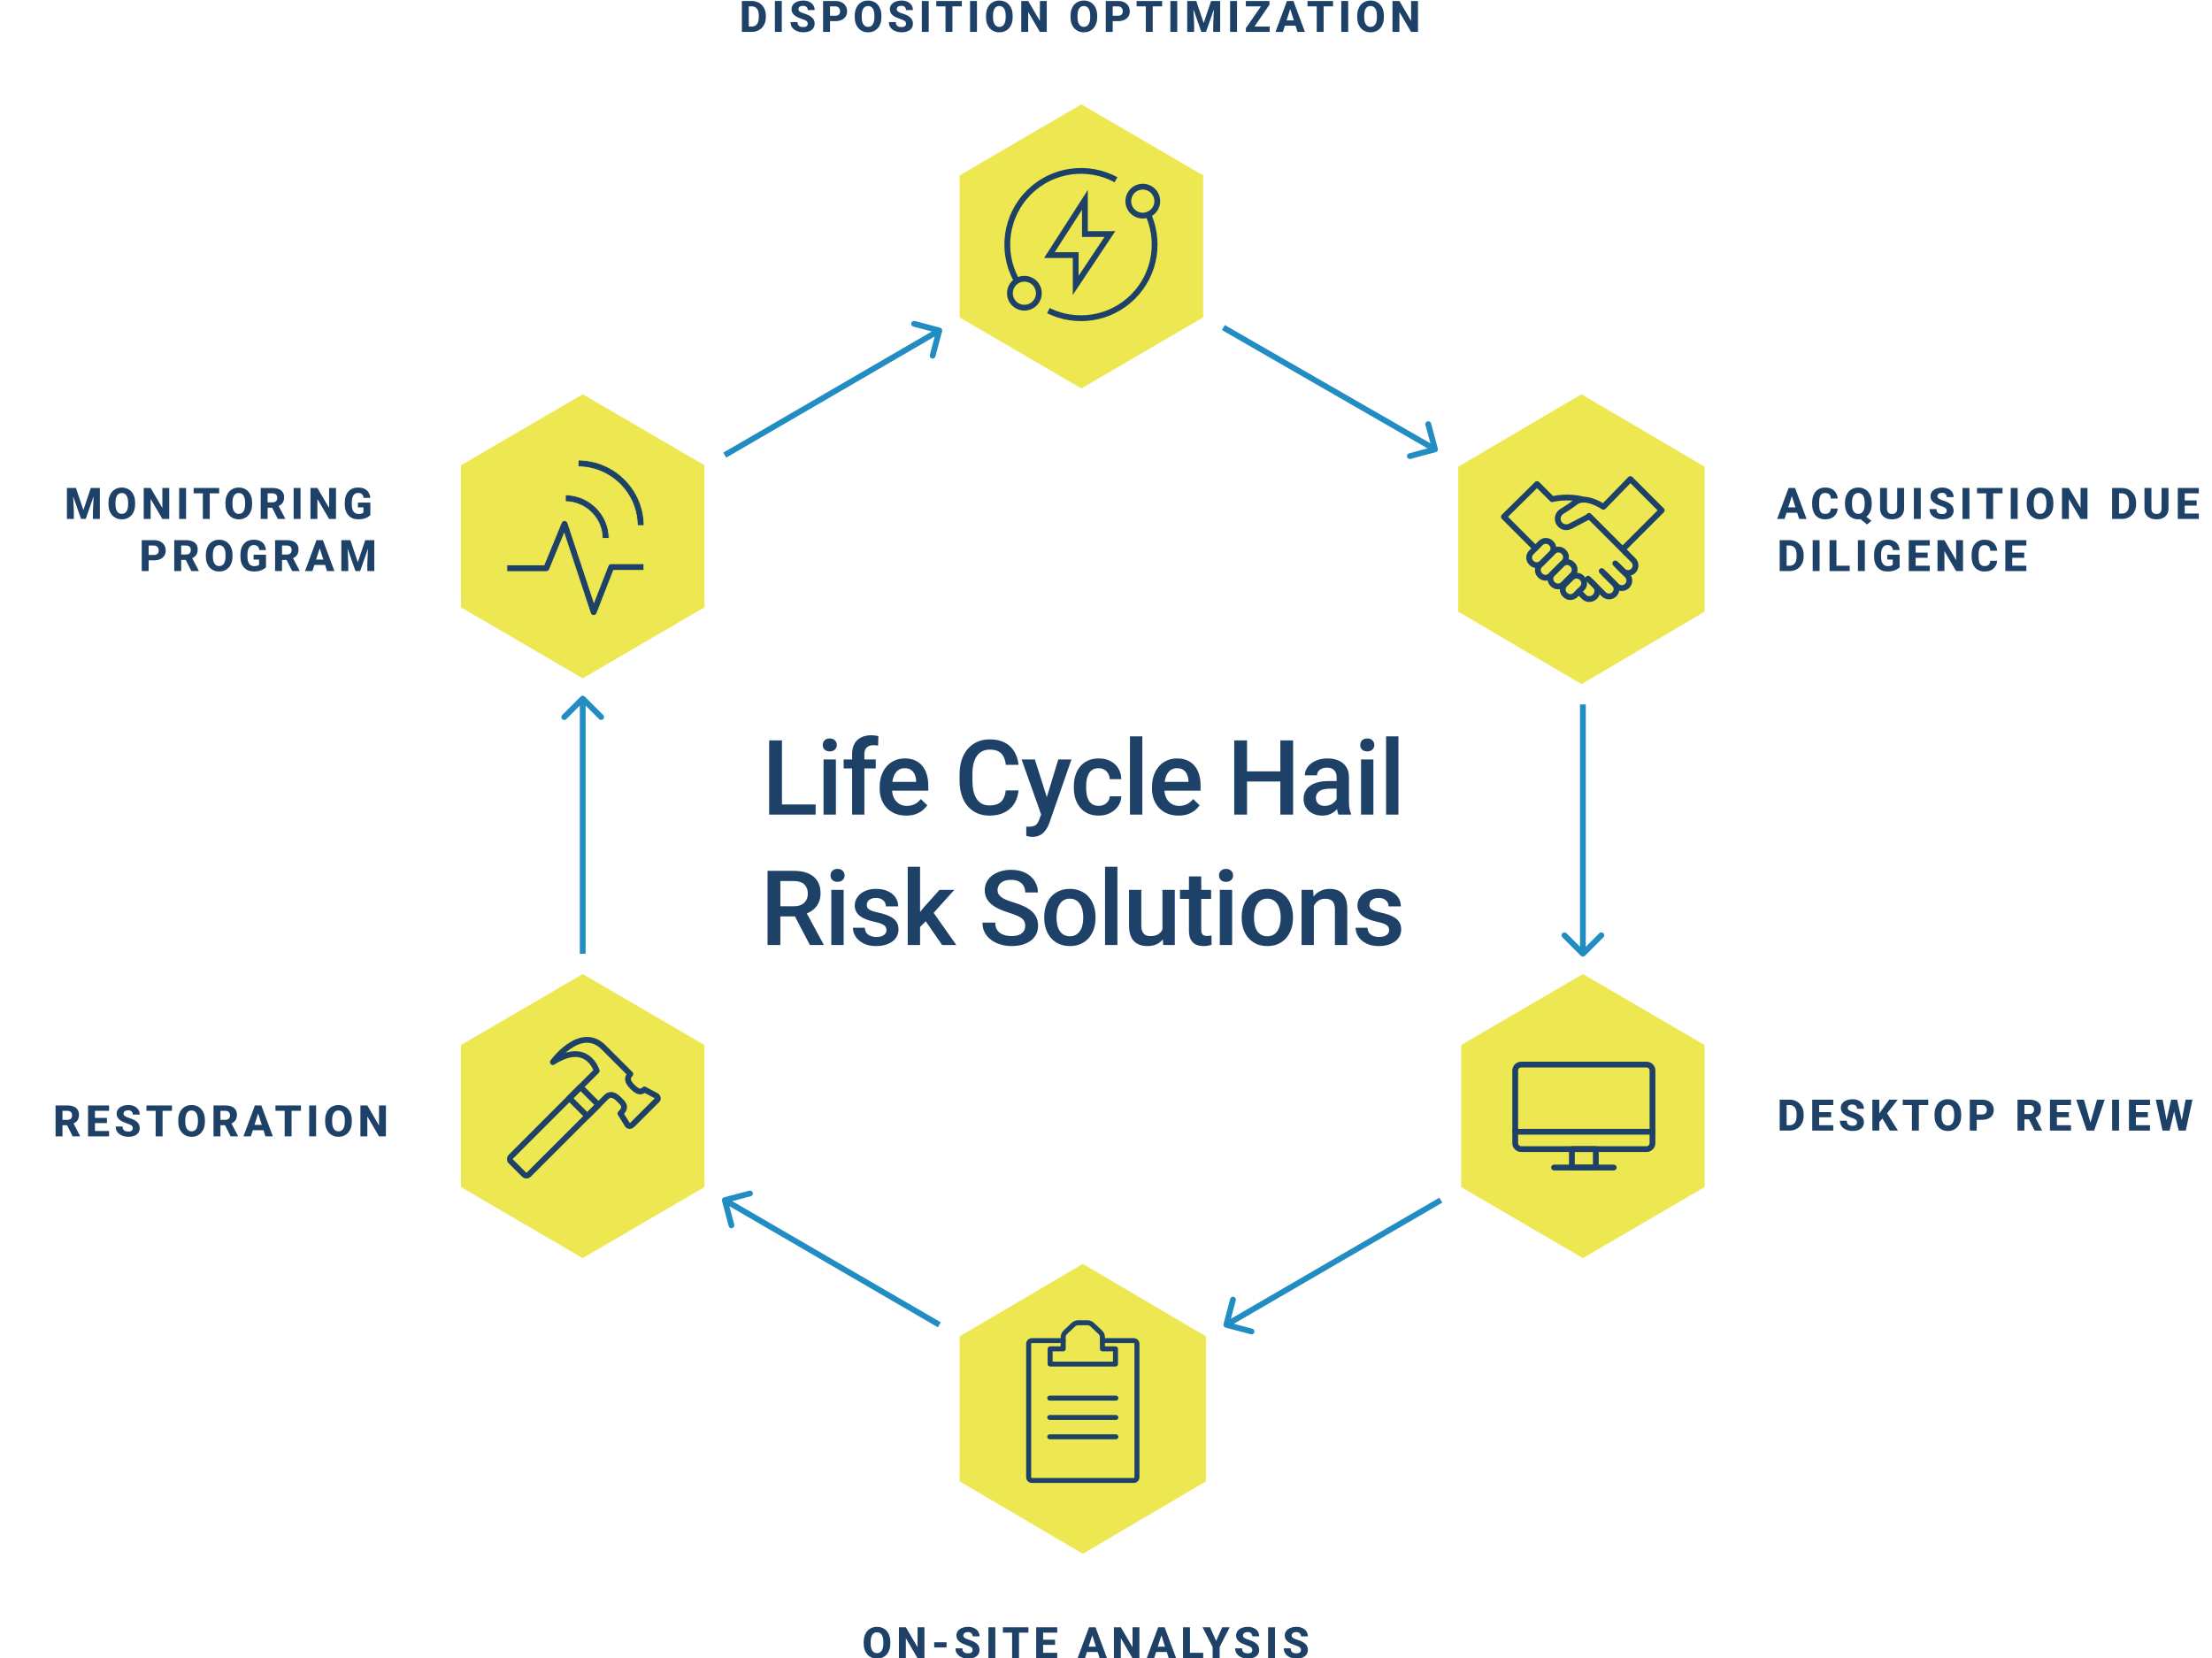 <svg width="763" height="572" viewBox="0 0 763 572" fill="none" xmlns="http://www.w3.org/2000/svg">
<path d="M24.224 168.336H26.201L28.765 175.96L31.321 168.336H33.298L29.563 179H27.959L24.224 168.336ZM23.081 168.336H25.095L25.469 176.239V179H23.081V168.336ZM32.427 168.336H34.448V179H32.053V176.239L32.427 168.336ZM46.612 173.434V173.91C46.612 174.72 46.5 175.448 46.275 176.092C46.056 176.737 45.741 177.286 45.331 177.74C44.925 178.194 44.442 178.543 43.88 178.788C43.324 179.027 42.706 179.146 42.027 179.146C41.349 179.146 40.728 179.027 40.167 178.788C39.605 178.543 39.117 178.194 38.702 177.74C38.292 177.286 37.975 176.737 37.75 176.092C37.525 175.448 37.413 174.72 37.413 173.91V173.434C37.413 172.623 37.525 171.896 37.75 171.251C37.975 170.602 38.29 170.05 38.695 169.596C39.105 169.142 39.591 168.795 40.152 168.556C40.714 168.312 41.334 168.189 42.013 168.189C42.691 168.189 43.312 168.312 43.873 168.556C44.435 168.795 44.918 169.142 45.323 169.596C45.733 170.05 46.051 170.602 46.275 171.251C46.5 171.896 46.612 172.623 46.612 173.434ZM44.203 173.91V173.419C44.203 172.877 44.154 172.398 44.056 171.983C43.959 171.563 43.817 171.212 43.631 170.929C43.446 170.646 43.216 170.433 42.943 170.292C42.669 170.145 42.359 170.072 42.013 170.072C41.651 170.072 41.336 170.145 41.068 170.292C40.799 170.433 40.572 170.646 40.387 170.929C40.206 171.212 40.067 171.563 39.969 171.983C39.877 172.398 39.83 172.877 39.83 173.419V173.91C39.83 174.447 39.877 174.925 39.969 175.345C40.067 175.76 40.209 176.112 40.394 176.4C40.58 176.688 40.807 176.905 41.075 177.052C41.349 177.198 41.666 177.271 42.027 177.271C42.374 177.271 42.682 177.198 42.95 177.052C43.224 176.905 43.453 176.688 43.639 176.4C43.824 176.112 43.963 175.76 44.056 175.345C44.154 174.925 44.203 174.447 44.203 173.91ZM58.373 168.336V179H55.993L51.965 172.108V179H49.577V168.336H51.965L56.001 175.228V168.336H58.373ZM64.18 168.336V179H61.8V168.336H64.18ZM72.353 168.336V179H69.972V168.336H72.353ZM75.597 168.336V170.189H66.793V168.336H75.597ZM86.963 173.434V173.91C86.963 174.72 86.851 175.448 86.626 176.092C86.406 176.737 86.091 177.286 85.681 177.74C85.276 178.194 84.793 178.543 84.231 178.788C83.674 179.027 83.057 179.146 82.378 179.146C81.699 179.146 81.079 179.027 80.518 178.788C79.956 178.543 79.468 178.194 79.053 177.74C78.643 177.286 78.325 176.737 78.101 176.092C77.876 175.448 77.764 174.72 77.764 173.91V173.434C77.764 172.623 77.876 171.896 78.101 171.251C78.325 170.602 78.64 170.05 79.045 169.596C79.456 169.142 79.941 168.795 80.503 168.556C81.064 168.312 81.685 168.189 82.363 168.189C83.042 168.189 83.662 168.312 84.224 168.556C84.785 168.795 85.269 169.142 85.674 169.596C86.084 170.05 86.401 170.602 86.626 171.251C86.851 171.896 86.963 172.623 86.963 173.434ZM84.553 173.91V173.419C84.553 172.877 84.504 172.398 84.407 171.983C84.309 171.563 84.168 171.212 83.982 170.929C83.796 170.646 83.567 170.433 83.293 170.292C83.02 170.145 82.71 170.072 82.363 170.072C82.002 170.072 81.687 170.145 81.418 170.292C81.15 170.433 80.923 170.646 80.737 170.929C80.557 171.212 80.418 171.563 80.32 171.983C80.227 172.398 80.181 172.877 80.181 173.419V173.91C80.181 174.447 80.227 174.925 80.32 175.345C80.418 175.76 80.559 176.112 80.745 176.4C80.93 176.688 81.157 176.905 81.426 177.052C81.699 177.198 82.017 177.271 82.378 177.271C82.725 177.271 83.032 177.198 83.301 177.052C83.574 176.905 83.804 176.688 83.989 176.4C84.175 176.112 84.314 175.76 84.407 175.345C84.504 174.925 84.553 174.447 84.553 173.91ZM89.928 168.336H94.022C94.837 168.336 95.543 168.458 96.139 168.702C96.739 168.946 97.201 169.308 97.523 169.786C97.845 170.265 98.006 170.855 98.006 171.559C98.006 172.145 97.911 172.643 97.721 173.053C97.53 173.463 97.262 173.802 96.915 174.071C96.573 174.339 96.173 174.557 95.714 174.723L94.938 175.147H91.451L91.436 173.294H94.029C94.386 173.294 94.681 173.231 94.915 173.104C95.15 172.977 95.326 172.799 95.443 172.569C95.565 172.335 95.626 172.062 95.626 171.749C95.626 171.427 95.565 171.148 95.443 170.914C95.321 170.68 95.14 170.501 94.901 170.379C94.666 170.252 94.374 170.189 94.022 170.189H92.315V179H89.928V168.336ZM95.831 179L93.436 174.261L95.956 174.254L98.387 178.89V179H95.831ZM103.667 168.336V179H101.286V168.336H103.667ZM115.889 168.336V179H113.509L109.48 172.108V179H107.093V168.336H109.48L113.516 175.228V168.336H115.889ZM127.746 173.368V177.667C127.57 177.867 127.301 178.082 126.94 178.312C126.583 178.541 126.127 178.739 125.57 178.905C125.014 179.066 124.35 179.146 123.578 179.146C122.88 179.146 122.245 179.034 121.674 178.81C121.103 178.58 120.612 178.246 120.202 177.806C119.792 177.362 119.474 176.82 119.25 176.18C119.03 175.541 118.92 174.808 118.92 173.983V173.353C118.92 172.528 119.03 171.795 119.25 171.156C119.469 170.516 119.779 169.977 120.18 169.537C120.58 169.093 121.056 168.756 121.608 168.526C122.16 168.297 122.77 168.182 123.439 168.182C124.391 168.182 125.17 168.336 125.775 168.644C126.381 168.946 126.84 169.366 127.152 169.903C127.47 170.44 127.665 171.058 127.738 171.756H125.438C125.39 171.4 125.292 171.092 125.146 170.833C125.004 170.575 124.801 170.377 124.538 170.24C124.274 170.099 123.932 170.028 123.512 170.028C123.175 170.028 122.87 170.099 122.597 170.24C122.328 170.377 122.101 170.584 121.916 170.863C121.73 171.141 121.588 171.488 121.491 171.903C121.393 172.313 121.344 172.792 121.344 173.338V173.983C121.344 174.53 121.393 175.011 121.491 175.426C121.593 175.841 121.742 176.188 121.938 176.466C122.133 176.739 122.379 176.947 122.677 177.088C122.98 177.23 123.332 177.301 123.732 177.301C124.044 177.301 124.308 177.276 124.523 177.228C124.738 177.174 124.914 177.108 125.05 177.03C125.187 176.947 125.29 176.871 125.358 176.803V175.03H123.461V173.368H127.746ZM53.09 193.294H50.409V191.441H53.09C53.485 191.441 53.803 191.375 54.042 191.243C54.286 191.111 54.464 190.931 54.577 190.701C54.694 190.467 54.752 190.203 54.752 189.91C54.752 189.607 54.694 189.327 54.577 189.068C54.464 188.804 54.286 188.592 54.042 188.431C53.803 188.27 53.485 188.189 53.09 188.189H51.273V197H48.886V186.336H53.09C53.94 186.336 54.667 186.49 55.273 186.797C55.883 187.105 56.349 187.527 56.671 188.064C56.998 188.597 57.162 189.207 57.162 189.896C57.162 190.584 56.998 191.182 56.671 191.69C56.349 192.198 55.883 192.593 55.273 192.876C54.667 193.155 53.94 193.294 53.09 193.294ZM60.112 186.336H64.207C65.022 186.336 65.728 186.458 66.323 186.702C66.924 186.946 67.385 187.308 67.707 187.786C68.03 188.265 68.191 188.855 68.191 189.559C68.191 190.145 68.096 190.643 67.905 191.053C67.715 191.463 67.446 191.802 67.1 192.071C66.758 192.339 66.357 192.557 65.898 192.723L65.122 193.147H61.636L61.621 191.294H64.214C64.57 191.294 64.866 191.231 65.1 191.104C65.335 190.977 65.51 190.799 65.627 190.569C65.749 190.335 65.811 190.062 65.811 189.749C65.811 189.427 65.749 189.148 65.627 188.914C65.505 188.68 65.325 188.501 65.085 188.379C64.851 188.252 64.558 188.189 64.207 188.189H62.5V197H60.112V186.336ZM66.016 197L63.621 192.261L66.14 192.254L68.572 196.89V197H66.016ZM80.201 191.434V191.91C80.201 192.72 80.089 193.448 79.864 194.092C79.644 194.737 79.33 195.286 78.919 195.74C78.514 196.194 78.031 196.543 77.469 196.788C76.913 197.027 76.295 197.146 75.616 197.146C74.938 197.146 74.317 197.027 73.756 196.788C73.194 196.543 72.706 196.194 72.291 195.74C71.881 195.286 71.564 194.737 71.339 194.092C71.114 193.448 71.002 192.72 71.002 191.91V191.434C71.002 190.623 71.114 189.896 71.339 189.251C71.564 188.602 71.878 188.05 72.284 187.596C72.694 187.142 73.18 186.795 73.741 186.556C74.303 186.312 74.923 186.189 75.602 186.189C76.28 186.189 76.9 186.312 77.462 186.556C78.023 186.795 78.507 187.142 78.912 187.596C79.322 188.05 79.64 188.602 79.864 189.251C80.089 189.896 80.201 190.623 80.201 191.434ZM77.791 191.91V191.419C77.791 190.877 77.743 190.398 77.645 189.983C77.547 189.563 77.406 189.212 77.22 188.929C77.035 188.646 76.805 188.433 76.532 188.292C76.258 188.145 75.948 188.072 75.602 188.072C75.24 188.072 74.925 188.145 74.657 188.292C74.388 188.433 74.161 188.646 73.976 188.929C73.795 189.212 73.656 189.563 73.558 189.983C73.465 190.398 73.419 190.877 73.419 191.419V191.91C73.419 192.447 73.465 192.925 73.558 193.345C73.656 193.76 73.797 194.112 73.983 194.4C74.168 194.688 74.395 194.905 74.664 195.052C74.938 195.198 75.255 195.271 75.616 195.271C75.963 195.271 76.27 195.198 76.539 195.052C76.812 194.905 77.042 194.688 77.228 194.4C77.413 194.112 77.552 193.76 77.645 193.345C77.743 192.925 77.791 192.447 77.791 191.91ZM91.757 191.368V195.667C91.582 195.867 91.313 196.082 90.952 196.312C90.595 196.541 90.139 196.739 89.582 196.905C89.025 197.066 88.361 197.146 87.59 197.146C86.892 197.146 86.257 197.034 85.686 196.81C85.114 196.58 84.624 196.246 84.213 195.806C83.803 195.362 83.486 194.82 83.261 194.18C83.041 193.541 82.932 192.808 82.932 191.983V191.353C82.932 190.528 83.041 189.795 83.261 189.156C83.481 188.516 83.791 187.977 84.191 187.537C84.592 187.093 85.068 186.756 85.62 186.526C86.171 186.297 86.782 186.182 87.451 186.182C88.403 186.182 89.182 186.336 89.787 186.644C90.393 186.946 90.852 187.366 91.164 187.903C91.481 188.44 91.677 189.058 91.75 189.756H89.45C89.401 189.4 89.304 189.092 89.157 188.833C89.016 188.575 88.813 188.377 88.549 188.24C88.286 188.099 87.944 188.028 87.524 188.028C87.187 188.028 86.882 188.099 86.608 188.24C86.34 188.377 86.113 188.584 85.927 188.863C85.742 189.141 85.6 189.488 85.502 189.903C85.405 190.313 85.356 190.792 85.356 191.338V191.983C85.356 192.53 85.405 193.011 85.502 193.426C85.605 193.841 85.754 194.188 85.949 194.466C86.144 194.739 86.391 194.947 86.689 195.088C86.992 195.23 87.343 195.301 87.744 195.301C88.056 195.301 88.32 195.276 88.535 195.228C88.749 195.174 88.925 195.108 89.062 195.03C89.199 194.947 89.301 194.871 89.37 194.803V193.03H87.473V191.368H91.757ZM94.891 186.336H98.985C99.8 186.336 100.506 186.458 101.102 186.702C101.702 186.946 102.164 187.308 102.486 187.786C102.808 188.265 102.969 188.855 102.969 189.559C102.969 190.145 102.874 190.643 102.684 191.053C102.493 191.463 102.225 191.802 101.878 192.071C101.536 192.339 101.136 192.557 100.677 192.723L99.9 193.147H96.414L96.399 191.294H98.992C99.349 191.294 99.644 191.231 99.878 191.104C100.113 190.977 100.289 190.799 100.406 190.569C100.528 190.335 100.589 190.062 100.589 189.749C100.589 189.427 100.528 189.148 100.406 188.914C100.284 188.68 100.103 188.501 99.864 188.379C99.629 188.252 99.336 188.189 98.985 188.189H97.278V197H94.891V186.336ZM100.794 197L98.399 192.261L100.918 192.254L103.35 196.89V197H100.794ZM110.519 188.365L107.765 197H105.216L109.164 186.336H110.775L110.519 188.365ZM112.804 197L110.043 188.365L109.757 186.336H111.391L115.353 197H112.804ZM112.687 193.03V194.876H107.128V193.03H112.687ZM118.882 186.336H120.859L123.423 193.96L125.979 186.336H127.957L124.221 197H122.617L118.882 186.336ZM117.739 186.336H119.753L120.127 194.239V197H117.739V186.336ZM127.085 186.336H129.106V197H126.711V194.239L127.085 186.336Z" fill="#1E4168"/>
<path d="M259.277 11H256.933L256.948 9.154H259.277C259.809 9.154 260.258 9.032 260.625 8.788C260.991 8.539 261.269 8.173 261.459 7.689C261.65 7.201 261.745 6.608 261.745 5.91V5.419C261.745 4.892 261.691 4.428 261.584 4.027C261.477 3.622 261.318 3.283 261.108 3.009C260.898 2.736 260.637 2.531 260.324 2.394C260.017 2.257 259.663 2.189 259.262 2.189H256.889V0.336H259.262C259.985 0.336 260.644 0.458 261.24 0.702C261.84 0.946 262.358 1.295 262.792 1.75C263.232 2.204 263.571 2.741 263.811 3.361C264.05 3.981 264.169 4.672 264.169 5.434V5.91C264.169 6.667 264.05 7.357 263.811 7.982C263.571 8.603 263.232 9.14 262.792 9.594C262.358 10.043 261.843 10.39 261.247 10.634C260.651 10.878 259.995 11 259.277 11ZM258.288 0.336V11H255.9V0.336H258.288ZM269.668 0.336V11H267.288V0.336H269.668ZM278.625 8.188C278.625 8.007 278.598 7.846 278.544 7.704C278.49 7.558 278.393 7.423 278.251 7.301C278.109 7.179 277.909 7.057 277.65 6.935C277.392 6.808 277.052 6.679 276.632 6.547C276.154 6.391 275.697 6.215 275.263 6.02C274.833 5.819 274.45 5.587 274.113 5.324C273.776 5.06 273.51 4.752 273.314 4.401C273.124 4.049 273.029 3.639 273.029 3.17C273.029 2.716 273.129 2.306 273.329 1.94C273.529 1.574 273.81 1.261 274.171 1.002C274.533 0.739 274.958 0.539 275.446 0.402C275.934 0.26 276.471 0.189 277.057 0.189C277.838 0.189 278.524 0.329 279.115 0.607C279.711 0.88 280.175 1.266 280.507 1.764C280.839 2.257 281.005 2.831 281.005 3.485H278.632C278.632 3.197 278.571 2.943 278.449 2.724C278.332 2.499 278.151 2.323 277.907 2.196C277.667 2.069 277.367 2.006 277.006 2.006C276.654 2.006 276.359 2.06 276.12 2.167C275.885 2.27 275.707 2.411 275.585 2.592C275.468 2.772 275.409 2.97 275.409 3.185C275.409 3.356 275.453 3.512 275.541 3.654C275.634 3.791 275.766 3.92 275.937 4.042C276.112 4.159 276.327 4.271 276.581 4.379C276.835 4.486 277.125 4.589 277.453 4.687C278.024 4.867 278.529 5.067 278.969 5.287C279.413 5.507 279.787 5.756 280.089 6.034C280.392 6.312 280.619 6.627 280.771 6.979C280.927 7.331 281.005 7.729 281.005 8.173C281.005 8.646 280.912 9.066 280.727 9.433C280.546 9.799 280.282 10.111 279.936 10.37C279.594 10.624 279.184 10.817 278.705 10.949C278.227 11.081 277.692 11.146 277.101 11.146C276.564 11.146 276.034 11.078 275.512 10.941C274.989 10.8 274.516 10.585 274.091 10.297C273.671 10.009 273.334 9.643 273.08 9.198C272.831 8.749 272.707 8.217 272.707 7.602H275.094C275.094 7.924 275.141 8.197 275.233 8.422C275.326 8.642 275.458 8.82 275.629 8.957C275.805 9.093 276.017 9.191 276.266 9.25C276.515 9.308 276.793 9.337 277.101 9.337C277.458 9.337 277.746 9.289 277.965 9.191C278.19 9.088 278.356 8.949 278.463 8.773C278.571 8.598 278.625 8.402 278.625 8.188ZM288.115 7.294H285.435V5.441H288.115C288.511 5.441 288.828 5.375 289.067 5.243C289.312 5.111 289.49 4.931 289.602 4.701C289.719 4.467 289.778 4.203 289.778 3.91C289.778 3.607 289.719 3.327 289.602 3.068C289.49 2.804 289.312 2.592 289.067 2.431C288.828 2.27 288.511 2.189 288.115 2.189H286.299V11H283.911V0.336H288.115C288.965 0.336 289.692 0.49 290.298 0.797C290.908 1.105 291.375 1.527 291.697 2.064C292.024 2.597 292.188 3.207 292.188 3.896C292.188 4.584 292.024 5.182 291.697 5.69C291.375 6.198 290.908 6.593 290.298 6.876C289.692 7.155 288.965 7.294 288.115 7.294ZM304.029 5.434V5.91C304.029 6.72 303.917 7.448 303.692 8.092C303.473 8.737 303.158 9.286 302.748 9.74C302.342 10.194 301.859 10.543 301.297 10.788C300.741 11.027 300.123 11.146 299.444 11.146C298.766 11.146 298.146 11.027 297.584 10.788C297.022 10.543 296.534 10.194 296.119 9.74C295.709 9.286 295.392 8.737 295.167 8.092C294.942 7.448 294.83 6.72 294.83 5.91V5.434C294.83 4.623 294.942 3.896 295.167 3.251C295.392 2.602 295.707 2.05 296.112 1.596C296.522 1.142 297.008 0.795 297.569 0.556C298.131 0.312 298.751 0.189 299.43 0.189C300.108 0.189 300.729 0.312 301.29 0.556C301.852 0.795 302.335 1.142 302.74 1.596C303.15 2.05 303.468 2.602 303.692 3.251C303.917 3.896 304.029 4.623 304.029 5.434ZM301.62 5.91V5.419C301.62 4.877 301.571 4.398 301.473 3.983C301.375 3.563 301.234 3.212 301.048 2.929C300.863 2.646 300.633 2.433 300.36 2.292C300.086 2.145 299.776 2.072 299.43 2.072C299.068 2.072 298.753 2.145 298.485 2.292C298.216 2.433 297.989 2.646 297.804 2.929C297.623 3.212 297.484 3.563 297.386 3.983C297.293 4.398 297.247 4.877 297.247 5.419V5.91C297.247 6.447 297.293 6.925 297.386 7.345C297.484 7.76 297.625 8.112 297.811 8.4C297.997 8.688 298.224 8.905 298.492 9.052C298.766 9.198 299.083 9.271 299.444 9.271C299.791 9.271 300.099 9.198 300.367 9.052C300.641 8.905 300.87 8.688 301.056 8.4C301.241 8.112 301.38 7.76 301.473 7.345C301.571 6.925 301.62 6.447 301.62 5.91ZM312.524 8.188C312.524 8.007 312.497 7.846 312.443 7.704C312.39 7.558 312.292 7.423 312.15 7.301C312.009 7.179 311.809 7.057 311.55 6.935C311.291 6.808 310.952 6.679 310.532 6.547C310.053 6.391 309.597 6.215 309.162 6.02C308.732 5.819 308.349 5.587 308.012 5.324C307.675 5.06 307.409 4.752 307.214 4.401C307.023 4.049 306.928 3.639 306.928 3.17C306.928 2.716 307.028 2.306 307.229 1.94C307.429 1.574 307.709 1.261 308.071 1.002C308.432 0.739 308.857 0.539 309.345 0.402C309.833 0.26 310.371 0.189 310.957 0.189C311.738 0.189 312.424 0.329 313.015 0.607C313.61 0.88 314.074 1.266 314.406 1.764C314.738 2.257 314.904 2.831 314.904 3.485H312.531C312.531 3.197 312.47 2.943 312.348 2.724C312.231 2.499 312.05 2.323 311.806 2.196C311.567 2.069 311.267 2.006 310.905 2.006C310.554 2.006 310.258 2.06 310.019 2.167C309.785 2.27 309.606 2.411 309.484 2.592C309.367 2.772 309.309 2.97 309.309 3.185C309.309 3.356 309.353 3.512 309.44 3.654C309.533 3.791 309.665 3.92 309.836 4.042C310.012 4.159 310.227 4.271 310.48 4.379C310.734 4.486 311.025 4.589 311.352 4.687C311.923 4.867 312.429 5.067 312.868 5.287C313.312 5.507 313.686 5.756 313.989 6.034C314.292 6.312 314.519 6.627 314.67 6.979C314.826 7.331 314.904 7.729 314.904 8.173C314.904 8.646 314.812 9.066 314.626 9.433C314.445 9.799 314.182 10.111 313.835 10.37C313.493 10.624 313.083 10.817 312.604 10.949C312.126 11.081 311.591 11.146 311 11.146C310.463 11.146 309.934 11.078 309.411 10.941C308.889 10.8 308.415 10.585 307.99 10.297C307.57 10.009 307.233 9.643 306.979 9.198C306.73 8.749 306.606 8.217 306.606 7.602H308.994C308.994 7.924 309.04 8.197 309.133 8.422C309.226 8.642 309.357 8.82 309.528 8.957C309.704 9.093 309.917 9.191 310.166 9.25C310.415 9.308 310.693 9.337 311 9.337C311.357 9.337 311.645 9.289 311.865 9.191C312.089 9.088 312.255 8.949 312.363 8.773C312.47 8.598 312.524 8.402 312.524 8.188ZM320.352 0.336V11H317.972V0.336H320.352ZM328.524 0.336V11H326.144V0.336H328.524ZM331.769 0.336V2.189H322.965V0.336H331.769ZM336.99 0.336V11H334.609V0.336H336.99ZM349.308 5.434V5.91C349.308 6.72 349.195 7.448 348.971 8.092C348.751 8.737 348.436 9.286 348.026 9.74C347.621 10.194 347.137 10.543 346.576 10.788C346.019 11.027 345.401 11.146 344.723 11.146C344.044 11.146 343.424 11.027 342.862 10.788C342.301 10.543 341.812 10.194 341.397 9.74C340.987 9.286 340.67 8.737 340.445 8.092C340.221 7.448 340.108 6.72 340.108 5.91V5.434C340.108 4.623 340.221 3.896 340.445 3.251C340.67 2.602 340.985 2.05 341.39 1.596C341.8 1.142 342.286 0.795 342.848 0.556C343.409 0.312 344.029 0.189 344.708 0.189C345.387 0.189 346.007 0.312 346.568 0.556C347.13 0.795 347.613 1.142 348.019 1.596C348.429 2.05 348.746 2.602 348.971 3.251C349.195 3.896 349.308 4.623 349.308 5.434ZM346.898 5.91V5.419C346.898 4.877 346.849 4.398 346.751 3.983C346.654 3.563 346.512 3.212 346.327 2.929C346.141 2.646 345.912 2.433 345.638 2.292C345.365 2.145 345.055 2.072 344.708 2.072C344.347 2.072 344.032 2.145 343.763 2.292C343.495 2.433 343.268 2.646 343.082 2.929C342.901 3.212 342.762 3.563 342.665 3.983C342.572 4.398 342.525 4.877 342.525 5.419V5.91C342.525 6.447 342.572 6.925 342.665 7.345C342.762 7.76 342.904 8.112 343.089 8.4C343.275 8.688 343.502 8.905 343.771 9.052C344.044 9.198 344.361 9.271 344.723 9.271C345.069 9.271 345.377 9.198 345.646 9.052C345.919 8.905 346.148 8.688 346.334 8.4C346.52 8.112 346.659 7.76 346.751 7.345C346.849 6.925 346.898 6.447 346.898 5.91ZM361.069 0.336V11H358.688L354.66 4.108V11H352.272V0.336H354.66L358.696 7.228V0.336H361.069ZM378.461 5.434V5.91C378.461 6.72 378.349 7.448 378.124 8.092C377.904 8.737 377.589 9.286 377.179 9.74C376.774 10.194 376.291 10.543 375.729 10.788C375.172 11.027 374.555 11.146 373.876 11.146C373.197 11.146 372.577 11.027 372.016 10.788C371.454 10.543 370.966 10.194 370.551 9.74C370.141 9.286 369.823 8.737 369.599 8.092C369.374 7.448 369.262 6.72 369.262 5.91V5.434C369.262 4.623 369.374 3.896 369.599 3.251C369.823 2.602 370.138 2.05 370.543 1.596C370.954 1.142 371.439 0.795 372.001 0.556C372.562 0.312 373.183 0.189 373.861 0.189C374.54 0.189 375.16 0.312 375.722 0.556C376.283 0.795 376.767 1.142 377.172 1.596C377.582 2.05 377.899 2.602 378.124 3.251C378.349 3.896 378.461 4.623 378.461 5.434ZM376.051 5.91V5.419C376.051 4.877 376.002 4.398 375.905 3.983C375.807 3.563 375.666 3.212 375.48 2.929C375.294 2.646 375.065 2.433 374.792 2.292C374.518 2.145 374.208 2.072 373.861 2.072C373.5 2.072 373.185 2.145 372.917 2.292C372.648 2.433 372.421 2.646 372.235 2.929C372.055 3.212 371.916 3.563 371.818 3.983C371.725 4.398 371.679 4.877 371.679 5.419V5.91C371.679 6.447 371.725 6.925 371.818 7.345C371.916 7.76 372.057 8.112 372.243 8.4C372.428 8.688 372.655 8.905 372.924 9.052C373.197 9.198 373.515 9.271 373.876 9.271C374.223 9.271 374.53 9.198 374.799 9.052C375.072 8.905 375.302 8.688 375.487 8.4C375.673 8.112 375.812 7.76 375.905 7.345C376.002 6.925 376.051 6.447 376.051 5.91ZM385.63 7.294H382.949V5.441H385.63C386.025 5.441 386.343 5.375 386.582 5.243C386.826 5.111 387.004 4.931 387.117 4.701C387.234 4.467 387.292 4.203 387.292 3.91C387.292 3.607 387.234 3.327 387.117 3.068C387.004 2.804 386.826 2.592 386.582 2.431C386.343 2.27 386.025 2.189 385.63 2.189H383.813V11H381.426V0.336H385.63C386.479 0.336 387.207 0.49 387.812 0.797C388.423 1.105 388.889 1.527 389.211 2.064C389.539 2.597 389.702 3.207 389.702 3.896C389.702 4.584 389.539 5.182 389.211 5.69C388.889 6.198 388.423 6.593 387.812 6.876C387.207 7.155 386.479 7.294 385.63 7.294ZM397.618 0.336V11H395.238V0.336H397.618ZM400.863 0.336V2.189H392.059V0.336H400.863ZM406.083 0.336V11H403.703V0.336H406.083ZM410.652 0.336H412.63L415.193 7.96L417.75 0.336H419.727L415.992 11H414.388L410.652 0.336ZM409.51 0.336H411.524L411.897 8.239V11H409.51V0.336ZM418.855 0.336H420.877V11H418.482V8.239L418.855 0.336ZM426.691 0.336V11H424.311V0.336H426.691ZM437.969 9.154V11H430.33V9.154H437.969ZM437.888 1.61L431.45 11H429.751V9.696L436.248 0.336H437.888V1.61ZM437.097 0.336V2.189H429.736V0.336H437.097ZM445.277 2.365L442.523 11H439.974L443.922 0.336H445.533L445.277 2.365ZM447.562 11L444.801 2.365L444.515 0.336H446.148L450.111 11H447.562ZM447.445 7.03V8.876H441.886V7.03H447.445ZM456.569 0.336V11H454.189V0.336H456.569ZM459.814 0.336V2.189H451.01V0.336H459.814ZM465.035 0.336V11H462.654V0.336H465.035ZM477.353 5.434V5.91C477.353 6.72 477.24 7.448 477.016 8.092C476.796 8.737 476.481 9.286 476.071 9.74C475.666 10.194 475.182 10.543 474.621 10.788C474.064 11.027 473.446 11.146 472.768 11.146C472.089 11.146 471.469 11.027 470.907 10.788C470.346 10.543 469.857 10.194 469.442 9.74C469.032 9.286 468.715 8.737 468.49 8.092C468.266 7.448 468.153 6.72 468.153 5.91V5.434C468.153 4.623 468.266 3.896 468.49 3.251C468.715 2.602 469.03 2.05 469.435 1.596C469.845 1.142 470.331 0.795 470.893 0.556C471.454 0.312 472.074 0.189 472.753 0.189C473.432 0.189 474.052 0.312 474.613 0.556C475.175 0.795 475.658 1.142 476.063 1.596C476.474 2.05 476.791 2.602 477.016 3.251C477.24 3.896 477.353 4.623 477.353 5.434ZM474.943 5.91V5.419C474.943 4.877 474.894 4.398 474.796 3.983C474.699 3.563 474.557 3.212 474.372 2.929C474.186 2.646 473.957 2.433 473.683 2.292C473.41 2.145 473.1 2.072 472.753 2.072C472.392 2.072 472.077 2.145 471.808 2.292C471.54 2.433 471.312 2.646 471.127 2.929C470.946 3.212 470.807 3.563 470.709 3.983C470.617 4.398 470.57 4.877 470.57 5.419V5.91C470.57 6.447 470.617 6.925 470.709 7.345C470.807 7.76 470.949 8.112 471.134 8.4C471.32 8.688 471.547 8.905 471.815 9.052C472.089 9.198 472.406 9.271 472.768 9.271C473.114 9.271 473.422 9.198 473.69 9.052C473.964 8.905 474.193 8.688 474.379 8.4C474.564 8.112 474.704 7.76 474.796 7.345C474.894 6.925 474.943 6.447 474.943 5.91ZM489.114 0.336V11H486.733L482.705 4.108V11H480.317V0.336H482.705L486.741 7.228V0.336H489.114Z" fill="#1E4168"/>
<path d="M19.171 381.336H23.265C24.081 381.336 24.786 381.458 25.382 381.702C25.982 381.946 26.444 382.308 26.766 382.786C27.088 383.265 27.25 383.855 27.25 384.559C27.25 385.145 27.154 385.643 26.964 386.053C26.773 386.463 26.505 386.802 26.158 387.071C25.816 387.339 25.416 387.557 24.957 387.723L24.181 388.147H20.694L20.68 386.294H23.273C23.629 386.294 23.924 386.231 24.159 386.104C24.393 385.977 24.569 385.799 24.686 385.569C24.808 385.335 24.869 385.062 24.869 384.749C24.869 384.427 24.808 384.148 24.686 383.914C24.564 383.68 24.383 383.501 24.144 383.379C23.91 383.252 23.617 383.189 23.265 383.189H21.559V392H19.171V381.336ZM25.074 392L22.679 387.261L25.199 387.254L27.63 391.89V392H25.074ZM37.619 390.154V392H31.943V390.154H37.619ZM32.756 381.336V392H30.368V381.336H32.756ZM36.887 385.628V387.415H31.943V385.628H36.887ZM37.627 381.336V383.189H31.943V381.336H37.627ZM45.821 389.188C45.821 389.007 45.794 388.846 45.74 388.704C45.687 388.558 45.589 388.423 45.447 388.301C45.306 388.179 45.105 388.057 44.847 387.935C44.588 387.808 44.248 387.679 43.829 387.547C43.35 387.391 42.894 387.215 42.459 387.02C42.029 386.819 41.646 386.587 41.309 386.324C40.972 386.06 40.706 385.752 40.511 385.401C40.32 385.049 40.225 384.639 40.225 384.17C40.225 383.716 40.325 383.306 40.525 382.94C40.726 382.574 41.006 382.261 41.368 382.002C41.729 381.739 42.154 381.539 42.642 381.402C43.13 381.26 43.667 381.189 44.253 381.189C45.035 381.189 45.721 381.329 46.312 381.607C46.907 381.88 47.371 382.266 47.703 382.764C48.035 383.257 48.201 383.831 48.201 384.485H45.828C45.828 384.197 45.767 383.943 45.645 383.724C45.528 383.499 45.347 383.323 45.103 383.196C44.864 383.069 44.563 383.006 44.202 383.006C43.851 383.006 43.555 383.06 43.316 383.167C43.081 383.27 42.903 383.411 42.781 383.592C42.664 383.772 42.605 383.97 42.605 384.185C42.605 384.356 42.649 384.512 42.737 384.654C42.83 384.791 42.962 384.92 43.133 385.042C43.309 385.159 43.523 385.271 43.777 385.379C44.031 385.486 44.322 385.589 44.649 385.687C45.22 385.867 45.726 386.067 46.165 386.287C46.609 386.507 46.983 386.756 47.286 387.034C47.588 387.312 47.815 387.627 47.967 387.979C48.123 388.331 48.201 388.729 48.201 389.173C48.201 389.646 48.108 390.066 47.923 390.433C47.742 390.799 47.478 391.111 47.132 391.37C46.79 391.624 46.38 391.817 45.901 391.949C45.423 392.081 44.888 392.146 44.297 392.146C43.76 392.146 43.23 392.078 42.708 391.941C42.185 391.8 41.712 391.585 41.287 391.297C40.867 391.009 40.53 390.643 40.276 390.198C40.027 389.749 39.903 389.217 39.903 388.602H42.291C42.291 388.924 42.337 389.197 42.43 389.422C42.523 389.642 42.654 389.82 42.825 389.957C43.001 390.093 43.213 390.191 43.462 390.25C43.711 390.308 43.99 390.337 44.297 390.337C44.654 390.337 44.942 390.289 45.162 390.191C45.386 390.088 45.552 389.949 45.66 389.773C45.767 389.598 45.821 389.402 45.821 389.188ZM56.073 381.336V392H53.693V381.336H56.073ZM59.318 381.336V383.189H50.514V381.336H59.318ZM70.684 386.434V386.91C70.684 387.72 70.571 388.448 70.347 389.092C70.127 389.737 69.812 390.286 69.402 390.74C68.997 391.194 68.513 391.543 67.952 391.788C67.395 392.027 66.777 392.146 66.099 392.146C65.42 392.146 64.8 392.027 64.238 391.788C63.677 391.543 63.188 391.194 62.773 390.74C62.363 390.286 62.046 389.737 61.821 389.092C61.597 388.448 61.484 387.72 61.484 386.91V386.434C61.484 385.623 61.597 384.896 61.821 384.251C62.046 383.602 62.361 383.05 62.766 382.596C63.176 382.142 63.662 381.795 64.224 381.556C64.785 381.312 65.405 381.189 66.084 381.189C66.763 381.189 67.383 381.312 67.944 381.556C68.506 381.795 68.989 382.142 69.394 382.596C69.805 383.05 70.122 383.602 70.347 384.251C70.571 384.896 70.684 385.623 70.684 386.434ZM68.274 386.91V386.419C68.274 385.877 68.225 385.398 68.127 384.983C68.03 384.563 67.888 384.212 67.703 383.929C67.517 383.646 67.288 383.433 67.014 383.292C66.741 383.145 66.431 383.072 66.084 383.072C65.723 383.072 65.408 383.145 65.139 383.292C64.871 383.433 64.644 383.646 64.458 383.929C64.277 384.212 64.138 384.563 64.04 384.983C63.948 385.398 63.901 385.877 63.901 386.419V386.91C63.901 387.447 63.948 387.925 64.04 388.345C64.138 388.76 64.28 389.112 64.465 389.4C64.651 389.688 64.878 389.905 65.147 390.052C65.42 390.198 65.737 390.271 66.099 390.271C66.445 390.271 66.753 390.198 67.022 390.052C67.295 389.905 67.524 389.688 67.71 389.4C67.895 389.112 68.035 388.76 68.127 388.345C68.225 387.925 68.274 387.447 68.274 386.91ZM73.648 381.336H77.743C78.558 381.336 79.264 381.458 79.859 381.702C80.46 381.946 80.921 382.308 81.244 382.786C81.566 383.265 81.727 383.855 81.727 384.559C81.727 385.145 81.632 385.643 81.441 386.053C81.251 386.463 80.982 386.802 80.636 387.071C80.294 387.339 79.894 387.557 79.435 387.723L78.658 388.147H75.172L75.157 386.294H77.75C78.106 386.294 78.402 386.231 78.636 386.104C78.871 385.977 79.046 385.799 79.164 385.569C79.286 385.335 79.347 385.062 79.347 384.749C79.347 384.427 79.286 384.148 79.164 383.914C79.041 383.68 78.861 383.501 78.622 383.379C78.387 383.252 78.094 383.189 77.743 383.189H76.036V392H73.648V381.336ZM79.552 392L77.157 387.261L79.676 387.254L82.108 391.89V392H79.552ZM89.277 383.365L86.523 392H83.974L87.922 381.336H89.533L89.277 383.365ZM91.562 392L88.801 383.365L88.515 381.336H90.148L94.111 392H91.562ZM91.445 388.03V389.876H85.886V388.03H91.445ZM100.569 381.336V392H98.189V381.336H100.569ZM103.814 381.336V383.189H95.01V381.336H103.814ZM109.035 381.336V392H106.654V381.336H109.035ZM121.353 386.434V386.91C121.353 387.72 121.24 388.448 121.016 389.092C120.796 389.737 120.481 390.286 120.071 390.74C119.666 391.194 119.182 391.543 118.621 391.788C118.064 392.027 117.446 392.146 116.768 392.146C116.089 392.146 115.469 392.027 114.907 391.788C114.346 391.543 113.857 391.194 113.442 390.74C113.032 390.286 112.715 389.737 112.49 389.092C112.266 388.448 112.153 387.72 112.153 386.91V386.434C112.153 385.623 112.266 384.896 112.49 384.251C112.715 383.602 113.03 383.05 113.435 382.596C113.845 382.142 114.331 381.795 114.893 381.556C115.454 381.312 116.074 381.189 116.753 381.189C117.432 381.189 118.052 381.312 118.613 381.556C119.175 381.795 119.658 382.142 120.063 382.596C120.474 383.05 120.791 383.602 121.016 384.251C121.24 384.896 121.353 385.623 121.353 386.434ZM118.943 386.91V386.419C118.943 385.877 118.894 385.398 118.796 384.983C118.699 384.563 118.557 384.212 118.372 383.929C118.186 383.646 117.957 383.433 117.683 383.292C117.41 383.145 117.1 383.072 116.753 383.072C116.392 383.072 116.077 383.145 115.808 383.292C115.54 383.433 115.312 383.646 115.127 383.929C114.946 384.212 114.807 384.563 114.709 384.983C114.617 385.398 114.57 385.877 114.57 386.419V386.91C114.57 387.447 114.617 387.925 114.709 388.345C114.807 388.76 114.949 389.112 115.134 389.4C115.32 389.688 115.547 389.905 115.815 390.052C116.089 390.198 116.406 390.271 116.768 390.271C117.114 390.271 117.422 390.198 117.69 390.052C117.964 389.905 118.193 389.688 118.379 389.4C118.564 389.112 118.704 388.76 118.796 388.345C118.894 387.925 118.943 387.447 118.943 386.91ZM133.114 381.336V392H130.733L126.705 385.108V392H124.317V381.336H126.705L130.741 388.228V381.336H133.114Z" fill="#1E4168"/>
<path d="M618.31 170.365L615.556 179H613.007L616.955 168.336H618.566L618.31 170.365ZM620.595 179L617.834 170.365L617.548 168.336H619.182L623.144 179H620.595ZM620.478 175.03V176.876H614.919V175.03H620.478ZM631.514 175.426H633.887C633.848 176.158 633.648 176.805 633.287 177.367C632.93 177.923 632.435 178.36 631.8 178.678C631.165 178.99 630.411 179.146 629.537 179.146C628.838 179.146 628.213 179.027 627.662 178.788C627.11 178.548 626.641 178.207 626.255 177.762C625.875 177.313 625.582 176.773 625.376 176.144C625.176 175.509 625.076 174.793 625.076 173.998V173.346C625.076 172.55 625.181 171.834 625.391 171.2C625.601 170.565 625.901 170.023 626.292 169.574C626.683 169.125 627.151 168.78 627.698 168.541C628.245 168.302 628.855 168.182 629.529 168.182C630.438 168.182 631.204 168.346 631.829 168.673C632.454 169 632.938 169.449 633.279 170.021C633.626 170.592 633.833 171.244 633.902 171.976H631.521C631.502 171.561 631.424 171.212 631.287 170.929C631.15 170.641 630.94 170.423 630.657 170.277C630.374 170.13 629.998 170.057 629.529 170.057C629.188 170.057 628.887 170.121 628.628 170.248C628.375 170.375 628.162 170.572 627.991 170.841C627.825 171.109 627.701 171.451 627.618 171.866C627.535 172.276 627.493 172.765 627.493 173.331V173.998C627.493 174.559 627.53 175.045 627.603 175.455C627.676 175.865 627.793 176.205 627.955 176.473C628.121 176.742 628.333 176.942 628.592 177.074C628.851 177.206 629.166 177.271 629.537 177.271C629.961 177.271 630.315 177.206 630.599 177.074C630.882 176.937 631.099 176.732 631.25 176.458C631.402 176.185 631.49 175.841 631.514 175.426ZM642.587 177.33L645.517 179.652L644.022 180.926L641.144 178.604L642.587 177.33ZM645.619 173.434V173.91C645.619 174.72 645.507 175.448 645.282 176.092C645.058 176.737 644.74 177.286 644.33 177.74C643.92 178.194 643.434 178.543 642.873 178.788C642.316 179.027 641.698 179.146 641.02 179.146C640.341 179.146 639.721 179.027 639.159 178.788C638.598 178.543 638.109 178.194 637.694 177.74C637.284 177.286 636.967 176.737 636.742 176.092C636.518 175.448 636.405 174.72 636.405 173.91V173.434C636.405 172.623 636.518 171.896 636.742 171.251C636.967 170.602 637.282 170.05 637.687 169.596C638.097 169.142 638.583 168.795 639.145 168.556C639.706 168.312 640.326 168.189 641.005 168.189C641.684 168.189 642.304 168.312 642.865 168.556C643.427 168.795 643.913 169.142 644.323 169.596C644.733 170.05 645.05 170.602 645.275 171.251C645.504 171.896 645.619 172.623 645.619 173.434ZM643.195 173.91V173.419C643.195 172.877 643.146 172.398 643.048 171.983C642.956 171.563 642.814 171.212 642.624 170.929C642.438 170.646 642.208 170.433 641.935 170.292C641.662 170.145 641.352 170.072 641.005 170.072C640.648 170.072 640.333 170.145 640.06 170.292C639.792 170.433 639.564 170.646 639.379 170.929C639.198 171.212 639.059 171.563 638.961 171.983C638.869 172.398 638.822 172.877 638.822 173.419V173.91C638.822 174.447 638.869 174.925 638.961 175.345C639.059 175.76 639.201 176.112 639.386 176.4C639.572 176.688 639.801 176.905 640.075 177.052C640.348 177.198 640.663 177.271 641.02 177.271C641.366 177.271 641.674 177.198 641.942 177.052C642.216 176.905 642.445 176.688 642.631 176.4C642.816 176.112 642.956 175.76 643.048 175.345C643.146 174.925 643.195 174.447 643.195 173.91ZM654.407 168.336H656.794V175.338C656.794 176.168 656.619 176.866 656.267 177.433C655.92 177.999 655.437 178.426 654.817 178.714C654.197 179.002 653.479 179.146 652.664 179.146C651.843 179.146 651.121 179.002 650.496 178.714C649.875 178.426 649.387 177.999 649.031 177.433C648.679 176.866 648.503 176.168 648.503 175.338V168.336H650.898V175.338C650.898 175.797 650.967 176.173 651.104 176.466C651.245 176.754 651.448 176.966 651.711 177.103C651.975 177.235 652.292 177.301 652.664 177.301C653.035 177.301 653.35 177.235 653.608 177.103C653.872 176.966 654.07 176.754 654.202 176.466C654.338 176.173 654.407 175.797 654.407 175.338V168.336ZM662.542 168.336V179H660.162V168.336H662.542ZM671.499 176.188C671.499 176.007 671.472 175.846 671.418 175.704C671.364 175.558 671.267 175.423 671.125 175.301C670.983 175.179 670.783 175.057 670.524 174.935C670.266 174.808 669.926 174.679 669.506 174.547C669.028 174.391 668.571 174.215 668.137 174.02C667.707 173.819 667.324 173.587 666.987 173.324C666.65 173.06 666.384 172.752 666.188 172.401C665.998 172.049 665.903 171.639 665.903 171.17C665.903 170.716 666.003 170.306 666.203 169.94C666.403 169.574 666.684 169.261 667.045 169.002C667.407 168.739 667.832 168.539 668.32 168.402C668.808 168.26 669.345 168.189 669.931 168.189C670.712 168.189 671.398 168.329 671.989 168.607C672.585 168.88 673.049 169.266 673.381 169.764C673.713 170.257 673.879 170.831 673.879 171.485H671.506C671.506 171.197 671.445 170.943 671.323 170.724C671.206 170.499 671.025 170.323 670.781 170.196C670.542 170.069 670.241 170.006 669.88 170.006C669.528 170.006 669.233 170.06 668.994 170.167C668.759 170.27 668.581 170.411 668.459 170.592C668.342 170.772 668.283 170.97 668.283 171.185C668.283 171.356 668.327 171.512 668.415 171.654C668.508 171.791 668.64 171.92 668.811 172.042C668.986 172.159 669.201 172.271 669.455 172.379C669.709 172.486 670 172.589 670.327 172.687C670.898 172.867 671.403 173.067 671.843 173.287C672.287 173.507 672.661 173.756 672.963 174.034C673.266 174.312 673.493 174.627 673.645 174.979C673.801 175.331 673.879 175.729 673.879 176.173C673.879 176.646 673.786 177.066 673.601 177.433C673.42 177.799 673.156 178.111 672.81 178.37C672.468 178.624 672.058 178.817 671.579 178.949C671.101 179.081 670.566 179.146 669.975 179.146C669.438 179.146 668.908 179.078 668.386 178.941C667.863 178.8 667.39 178.585 666.965 178.297C666.545 178.009 666.208 177.643 665.954 177.198C665.705 176.749 665.581 176.217 665.581 175.602H667.968C667.968 175.924 668.015 176.197 668.107 176.422C668.2 176.642 668.332 176.82 668.503 176.957C668.679 177.093 668.891 177.191 669.14 177.25C669.389 177.308 669.667 177.337 669.975 177.337C670.332 177.337 670.62 177.289 670.839 177.191C671.064 177.088 671.23 176.949 671.337 176.773C671.445 176.598 671.499 176.402 671.499 176.188ZM679.327 168.336V179H676.946V168.336H679.327ZM687.499 168.336V179H685.119V168.336H687.499ZM690.744 168.336V170.189H681.94V168.336H690.744ZM695.964 168.336V179H693.584V168.336H695.964ZM708.282 173.434V173.91C708.282 174.72 708.17 175.448 707.945 176.092C707.726 176.737 707.411 177.286 707 177.74C706.595 178.194 706.112 178.543 705.55 178.788C704.994 179.027 704.376 179.146 703.697 179.146C703.019 179.146 702.398 179.027 701.837 178.788C701.275 178.543 700.787 178.194 700.372 177.74C699.962 177.286 699.645 176.737 699.42 176.092C699.195 175.448 699.083 174.72 699.083 173.91V173.434C699.083 172.623 699.195 171.896 699.42 171.251C699.645 170.602 699.959 170.05 700.365 169.596C700.775 169.142 701.261 168.795 701.822 168.556C702.384 168.312 703.004 168.189 703.683 168.189C704.361 168.189 704.981 168.312 705.543 168.556C706.104 168.795 706.588 169.142 706.993 169.596C707.403 170.05 707.721 170.602 707.945 171.251C708.17 171.896 708.282 172.623 708.282 173.434ZM705.873 173.91V173.419C705.873 172.877 705.824 172.398 705.726 171.983C705.628 171.563 705.487 171.212 705.301 170.929C705.116 170.646 704.886 170.433 704.613 170.292C704.339 170.145 704.029 170.072 703.683 170.072C703.321 170.072 703.006 170.145 702.738 170.292C702.469 170.433 702.242 170.646 702.057 170.929C701.876 171.212 701.737 171.563 701.639 171.983C701.546 172.398 701.5 172.877 701.5 173.419V173.91C701.5 174.447 701.546 174.925 701.639 175.345C701.737 175.76 701.878 176.112 702.064 176.4C702.25 176.688 702.477 176.905 702.745 177.052C703.019 177.198 703.336 177.271 703.697 177.271C704.044 177.271 704.352 177.198 704.62 177.052C704.894 176.905 705.123 176.688 705.309 176.4C705.494 176.112 705.633 175.76 705.726 175.345C705.824 174.925 705.873 174.447 705.873 173.91ZM720.043 168.336V179H717.663L713.635 172.108V179H711.247V168.336H713.635L717.67 175.228V168.336H720.043ZM731.92 179H729.577L729.591 177.154H731.92C732.453 177.154 732.902 177.032 733.268 176.788C733.634 176.539 733.913 176.173 734.103 175.689C734.293 175.201 734.389 174.608 734.389 173.91V173.419C734.389 172.892 734.335 172.428 734.228 172.027C734.12 171.622 733.961 171.283 733.751 171.009C733.542 170.736 733.28 170.531 732.968 170.394C732.66 170.257 732.306 170.189 731.906 170.189H729.533V168.336H731.906C732.628 168.336 733.288 168.458 733.883 168.702C734.484 168.946 735.001 169.295 735.436 169.75C735.875 170.204 736.215 170.741 736.454 171.361C736.693 171.981 736.813 172.672 736.813 173.434V173.91C736.813 174.667 736.693 175.357 736.454 175.982C736.215 176.603 735.875 177.14 735.436 177.594C735.001 178.043 734.486 178.39 733.891 178.634C733.295 178.878 732.638 179 731.92 179ZM730.932 168.336V179H728.544V168.336H730.932ZM745.608 168.336H747.996V175.338C747.996 176.168 747.82 176.866 747.468 177.433C747.122 177.999 746.638 178.426 746.018 178.714C745.398 179.002 744.68 179.146 743.865 179.146C743.044 179.146 742.322 179.002 741.697 178.714C741.077 178.426 740.588 177.999 740.232 177.433C739.88 176.866 739.705 176.168 739.705 175.338V168.336H742.1V175.338C742.1 175.797 742.168 176.173 742.305 176.466C742.446 176.754 742.649 176.966 742.913 177.103C743.176 177.235 743.494 177.301 743.865 177.301C744.236 177.301 744.551 177.235 744.81 177.103C745.073 176.966 745.271 176.754 745.403 176.466C745.54 176.173 745.608 175.797 745.608 175.338V168.336ZM758.453 177.154V179H752.777V177.154H758.453ZM753.59 168.336V179H751.202V168.336H753.59ZM757.721 172.628V174.415H752.777V172.628H757.721ZM758.46 168.336V170.189H752.777V168.336H758.46ZM617.255 197H614.912L614.926 195.154H617.255C617.788 195.154 618.237 195.032 618.603 194.788C618.969 194.539 619.248 194.173 619.438 193.689C619.628 193.201 619.724 192.608 619.724 191.91V191.419C619.724 190.892 619.67 190.428 619.562 190.027C619.455 189.622 619.296 189.283 619.086 189.009C618.876 188.736 618.615 188.531 618.303 188.394C617.995 188.257 617.641 188.189 617.241 188.189H614.868V186.336H617.241C617.963 186.336 618.623 186.458 619.218 186.702C619.819 186.946 620.336 187.295 620.771 187.75C621.21 188.204 621.55 188.741 621.789 189.361C622.028 189.981 622.148 190.672 622.148 191.434V191.91C622.148 192.667 622.028 193.357 621.789 193.982C621.55 194.603 621.21 195.14 620.771 195.594C620.336 196.043 619.821 196.39 619.226 196.634C618.63 196.878 617.973 197 617.255 197ZM616.267 186.336V197H613.879V186.336H616.267ZM627.647 186.336V197H625.267V186.336H627.647ZM638.031 195.154V197H632.648V195.154H638.031ZM633.461 186.336V197H631.073V186.336H633.461ZM643.245 186.336V197H640.864V186.336H643.245ZM655.262 191.368V195.667C655.086 195.867 654.818 196.082 654.457 196.312C654.1 196.541 653.644 196.739 653.087 196.905C652.53 197.066 651.866 197.146 651.095 197.146C650.396 197.146 649.762 197.034 649.19 196.81C648.619 196.58 648.128 196.246 647.718 195.806C647.308 195.362 646.991 194.82 646.766 194.18C646.546 193.541 646.437 192.808 646.437 191.983V191.353C646.437 190.528 646.546 189.795 646.766 189.156C646.986 188.516 647.296 187.977 647.696 187.537C648.097 187.093 648.573 186.756 649.125 186.526C649.676 186.297 650.287 186.182 650.956 186.182C651.908 186.182 652.687 186.336 653.292 186.644C653.897 186.946 654.356 187.366 654.669 187.903C654.986 188.44 655.182 189.058 655.255 189.756H652.955C652.906 189.4 652.809 189.092 652.662 188.833C652.521 188.575 652.318 188.377 652.054 188.24C651.791 188.099 651.449 188.028 651.029 188.028C650.692 188.028 650.387 188.099 650.113 188.24C649.845 188.377 649.618 188.584 649.432 188.863C649.247 189.141 649.105 189.488 649.007 189.903C648.91 190.313 648.861 190.792 648.861 191.338V191.983C648.861 192.53 648.91 193.011 649.007 193.426C649.11 193.841 649.259 194.188 649.454 194.466C649.649 194.739 649.896 194.947 650.194 195.088C650.497 195.23 650.848 195.301 651.249 195.301C651.561 195.301 651.825 195.276 652.04 195.228C652.254 195.174 652.43 195.108 652.567 195.03C652.704 194.947 652.806 194.871 652.875 194.803V193.03H650.978V191.368H655.262ZM665.646 195.154V197H659.97V195.154H665.646ZM660.783 186.336V197H658.396V186.336H660.783ZM664.914 190.628V192.415H659.97V190.628H664.914ZM665.654 186.336V188.189H659.97V186.336H665.654ZM677.115 186.336V197H674.734L670.706 190.108V197H668.318V186.336H670.706L674.742 193.228V186.336H677.115ZM686.51 193.426H688.883C688.844 194.158 688.644 194.805 688.283 195.367C687.926 195.923 687.431 196.36 686.796 196.678C686.161 196.99 685.407 197.146 684.533 197.146C683.834 197.146 683.209 197.027 682.658 196.788C682.106 196.548 681.637 196.207 681.251 195.762C680.871 195.313 680.578 194.773 680.373 194.144C680.172 193.509 680.072 192.793 680.072 191.998V191.346C680.072 190.55 680.177 189.834 680.387 189.2C680.597 188.565 680.897 188.023 681.288 187.574C681.679 187.125 682.147 186.78 682.694 186.541C683.241 186.302 683.852 186.182 684.525 186.182C685.434 186.182 686.2 186.346 686.825 186.673C687.45 187 687.934 187.449 688.275 188.021C688.622 188.592 688.83 189.244 688.898 189.976H686.518C686.498 189.561 686.42 189.212 686.283 188.929C686.146 188.641 685.937 188.423 685.653 188.277C685.37 188.13 684.994 188.057 684.525 188.057C684.184 188.057 683.883 188.121 683.625 188.248C683.371 188.375 683.158 188.572 682.987 188.841C682.821 189.109 682.697 189.451 682.614 189.866C682.531 190.276 682.489 190.765 682.489 191.331V191.998C682.489 192.559 682.526 193.045 682.599 193.455C682.672 193.865 682.79 194.205 682.951 194.473C683.117 194.742 683.329 194.942 683.588 195.074C683.847 195.206 684.162 195.271 684.533 195.271C684.958 195.271 685.312 195.206 685.595 195.074C685.878 194.937 686.095 194.732 686.247 194.458C686.398 194.185 686.486 193.841 686.51 193.426ZM698.96 195.154V197H693.284V195.154H698.96ZM694.097 186.336V197H691.709V186.336H694.097ZM698.228 190.628V192.415H693.284V190.628H698.228ZM698.967 186.336V188.189H693.284V186.336H698.967Z" fill="#1E4168"/>
<path d="M617.255 390H614.912L614.926 388.154H617.255C617.788 388.154 618.237 388.032 618.603 387.788C618.969 387.539 619.248 387.173 619.438 386.689C619.628 386.201 619.724 385.608 619.724 384.91V384.419C619.724 383.892 619.67 383.428 619.562 383.027C619.455 382.622 619.296 382.283 619.086 382.009C618.876 381.736 618.615 381.531 618.303 381.394C617.995 381.257 617.641 381.189 617.241 381.189H614.868V379.336H617.241C617.963 379.336 618.623 379.458 619.218 379.702C619.819 379.946 620.336 380.295 620.771 380.75C621.21 381.204 621.55 381.741 621.789 382.361C622.028 382.981 622.148 383.672 622.148 384.434V384.91C622.148 385.667 622.028 386.357 621.789 386.982C621.55 387.603 621.21 388.14 620.771 388.594C620.336 389.043 619.821 389.39 619.226 389.634C618.63 389.878 617.973 390 617.255 390ZM616.267 379.336V390H613.879V379.336H616.267ZM632.356 388.154V390H626.68V388.154H632.356ZM627.493 379.336V390H625.105V379.336H627.493ZM631.624 383.628V385.415H626.68V383.628H631.624ZM632.364 379.336V381.189H626.68V379.336H632.364ZM640.558 387.188C640.558 387.007 640.531 386.846 640.478 386.704C640.424 386.558 640.326 386.423 640.185 386.301C640.043 386.179 639.843 386.057 639.584 385.935C639.325 385.808 638.986 385.679 638.566 385.547C638.087 385.391 637.631 385.215 637.196 385.02C636.767 384.819 636.383 384.587 636.046 384.324C635.709 384.06 635.443 383.752 635.248 383.401C635.058 383.049 634.962 382.639 634.962 382.17C634.962 381.716 635.062 381.306 635.263 380.94C635.463 380.574 635.744 380.261 636.105 380.002C636.466 379.739 636.891 379.539 637.379 379.402C637.868 379.26 638.405 379.189 638.991 379.189C639.772 379.189 640.458 379.329 641.049 379.607C641.645 379.88 642.108 380.266 642.44 380.764C642.772 381.257 642.938 381.831 642.938 382.485H640.565C640.565 382.197 640.504 381.943 640.382 381.724C640.265 381.499 640.084 381.323 639.84 381.196C639.601 381.069 639.301 381.006 638.939 381.006C638.588 381.006 638.292 381.06 638.053 381.167C637.819 381.27 637.641 381.411 637.519 381.592C637.401 381.772 637.343 381.97 637.343 382.185C637.343 382.356 637.387 382.512 637.475 382.654C637.567 382.791 637.699 382.92 637.87 383.042C638.046 383.159 638.261 383.271 638.515 383.379C638.769 383.486 639.059 383.589 639.386 383.687C639.958 383.867 640.463 384.067 640.902 384.287C641.347 384.507 641.72 384.756 642.023 385.034C642.326 385.312 642.553 385.627 642.704 385.979C642.86 386.331 642.938 386.729 642.938 387.173C642.938 387.646 642.846 388.066 642.66 388.433C642.479 388.799 642.216 389.111 641.869 389.37C641.527 389.624 641.117 389.817 640.639 389.949C640.16 390.081 639.625 390.146 639.035 390.146C638.498 390.146 637.968 390.078 637.445 389.941C636.923 389.8 636.449 389.585 636.024 389.297C635.604 389.009 635.268 388.643 635.014 388.198C634.765 387.749 634.64 387.217 634.64 386.602H637.028C637.028 386.924 637.074 387.197 637.167 387.422C637.26 387.642 637.392 387.82 637.562 387.957C637.738 388.093 637.951 388.191 638.2 388.25C638.449 388.308 638.727 388.337 639.035 388.337C639.391 388.337 639.679 388.289 639.899 388.191C640.124 388.088 640.29 387.949 640.397 387.773C640.504 387.598 640.558 387.402 640.558 387.188ZM648.232 379.336V390H645.845V379.336H648.232ZM654.604 379.336L650.43 384.668L647.998 387.305L647.566 385.085L649.17 382.786L651.675 379.336H654.604ZM651.836 390L648.892 385.129L650.708 383.716L654.663 390H651.836ZM661.876 379.336V390H659.496V379.336H661.876ZM665.121 379.336V381.189H656.317V379.336H665.121ZM676.486 384.434V384.91C676.486 385.72 676.374 386.448 676.149 387.092C675.93 387.737 675.615 388.286 675.205 388.74C674.799 389.194 674.316 389.543 673.754 389.788C673.198 390.027 672.58 390.146 671.901 390.146C671.223 390.146 670.603 390.027 670.041 389.788C669.479 389.543 668.991 389.194 668.576 388.74C668.166 388.286 667.849 387.737 667.624 387.092C667.399 386.448 667.287 385.72 667.287 384.91V384.434C667.287 383.623 667.399 382.896 667.624 382.251C667.849 381.602 668.164 381.05 668.569 380.596C668.979 380.142 669.465 379.795 670.026 379.556C670.588 379.312 671.208 379.189 671.887 379.189C672.565 379.189 673.186 379.312 673.747 379.556C674.309 379.795 674.792 380.142 675.197 380.596C675.607 381.05 675.925 381.602 676.149 382.251C676.374 382.896 676.486 383.623 676.486 384.434ZM674.077 384.91V384.419C674.077 383.877 674.028 383.398 673.93 382.983C673.833 382.563 673.691 382.212 673.505 381.929C673.32 381.646 673.09 381.433 672.817 381.292C672.543 381.145 672.233 381.072 671.887 381.072C671.525 381.072 671.21 381.145 670.942 381.292C670.673 381.433 670.446 381.646 670.261 381.929C670.08 382.212 669.941 382.563 669.843 382.983C669.75 383.398 669.704 383.877 669.704 384.419V384.91C669.704 385.447 669.75 385.925 669.843 386.345C669.941 386.76 670.083 387.112 670.268 387.4C670.454 387.688 670.681 387.905 670.949 388.052C671.223 388.198 671.54 388.271 671.901 388.271C672.248 388.271 672.556 388.198 672.824 388.052C673.098 387.905 673.327 387.688 673.513 387.4C673.698 387.112 673.837 386.76 673.93 386.345C674.028 385.925 674.077 385.447 674.077 384.91ZM683.655 386.294H680.975V384.441H683.655C684.051 384.441 684.368 384.375 684.607 384.243C684.852 384.111 685.03 383.931 685.142 383.701C685.259 383.467 685.318 383.203 685.318 382.91C685.318 382.607 685.259 382.327 685.142 382.068C685.03 381.804 684.852 381.592 684.607 381.431C684.368 381.27 684.051 381.189 683.655 381.189H681.839V390H679.451V379.336H683.655C684.505 379.336 685.232 379.49 685.838 379.797C686.448 380.105 686.915 380.527 687.237 381.064C687.564 381.597 687.728 382.207 687.728 382.896C687.728 383.584 687.564 384.182 687.237 384.69C686.915 385.198 686.448 385.593 685.838 385.876C685.232 386.155 684.505 386.294 683.655 386.294ZM695.913 379.336H700.007C700.823 379.336 701.528 379.458 702.124 379.702C702.725 379.946 703.186 380.308 703.508 380.786C703.831 381.265 703.992 381.855 703.992 382.559C703.992 383.145 703.896 383.643 703.706 384.053C703.516 384.463 703.247 384.802 702.9 385.071C702.559 385.339 702.158 385.557 701.699 385.723L700.923 386.147H697.437L697.422 384.294H700.015C700.371 384.294 700.667 384.231 700.901 384.104C701.135 383.977 701.311 383.799 701.428 383.569C701.55 383.335 701.611 383.062 701.611 382.749C701.611 382.427 701.55 382.148 701.428 381.914C701.306 381.68 701.125 381.501 700.886 381.379C700.652 381.252 700.359 381.189 700.007 381.189H698.301V390H695.913V379.336ZM701.816 390L699.421 385.261L701.941 385.254L704.373 389.89V390H701.816ZM714.361 388.154V390H708.685V388.154H714.361ZM709.498 379.336V390H707.11V379.336H709.498ZM713.629 383.628V385.415H708.685V383.628H713.629ZM714.369 379.336V381.189H708.685V379.336H714.369ZM720.974 387.634L723.347 379.336H726.005L722.351 390H720.615L720.974 387.634ZM718.813 379.336L721.179 387.634L721.552 390H719.794L716.162 379.336H718.813ZM730.933 379.336V390H728.553V379.336H730.933ZM741.61 388.154V390H735.934V388.154H741.61ZM736.747 379.336V390H734.359V379.336H736.747ZM740.878 383.628V385.415H735.934V383.628H740.878ZM741.618 379.336V381.189H735.934V379.336H741.618ZM746.802 388.667L748.926 379.336H750.149L750.632 380.493L748.369 390H747.029L746.802 388.667ZM745.974 379.336L747.754 388.711L747.446 390H745.923L743.608 379.336H745.974ZM752.148 388.66L753.906 379.336H756.265L753.95 390H752.441L752.148 388.66ZM750.947 379.336L753.101 388.718L752.852 390H751.519L749.219 380.486L749.724 379.336H750.947Z" fill="#1E4168"/>
<path d="M307.11 566.434V566.91C307.11 567.72 306.998 568.448 306.773 569.092C306.553 569.737 306.238 570.286 305.828 570.74C305.423 571.194 304.939 571.543 304.378 571.788C303.821 572.027 303.204 572.146 302.525 572.146C301.846 572.146 301.226 572.027 300.665 571.788C300.103 571.543 299.615 571.194 299.2 570.74C298.79 570.286 298.472 569.737 298.248 569.092C298.023 568.448 297.911 567.72 297.911 566.91V566.434C297.911 565.623 298.023 564.896 298.248 564.251C298.472 563.602 298.787 563.05 299.192 562.596C299.603 562.142 300.088 561.795 300.65 561.556C301.211 561.312 301.832 561.189 302.51 561.189C303.189 561.189 303.809 561.312 304.371 561.556C304.932 561.795 305.416 562.142 305.821 562.596C306.231 563.05 306.548 563.602 306.773 564.251C306.998 564.896 307.11 565.623 307.11 566.434ZM304.7 566.91V566.419C304.7 565.877 304.651 565.398 304.554 564.983C304.456 564.563 304.314 564.212 304.129 563.929C303.943 563.646 303.714 563.433 303.44 563.292C303.167 563.145 302.857 563.072 302.51 563.072C302.149 563.072 301.834 563.145 301.565 563.292C301.297 563.433 301.07 563.646 300.884 563.929C300.704 564.212 300.564 564.563 300.467 564.983C300.374 565.398 300.328 565.877 300.328 566.419V566.91C300.328 567.447 300.374 567.925 300.467 568.345C300.564 568.76 300.706 569.112 300.892 569.4C301.077 569.688 301.304 569.905 301.573 570.052C301.846 570.198 302.164 570.271 302.525 570.271C302.872 570.271 303.179 570.198 303.448 570.052C303.721 569.905 303.951 569.688 304.136 569.4C304.322 569.112 304.461 568.76 304.554 568.345C304.651 567.925 304.7 567.447 304.7 566.91ZM318.871 561.336V572H316.491L312.462 565.108V572H310.075V561.336H312.462L316.498 568.228V561.336H318.871ZM326.501 566.521V568.309H322.239V566.521H326.501ZM335.494 569.188C335.494 569.007 335.467 568.846 335.414 568.704C335.36 568.558 335.262 568.423 335.121 568.301C334.979 568.179 334.779 568.057 334.52 567.935C334.261 567.808 333.922 567.679 333.502 567.547C333.023 567.391 332.567 567.215 332.132 567.02C331.703 566.819 331.319 566.587 330.982 566.324C330.646 566.06 330.379 565.752 330.184 565.401C329.994 565.049 329.898 564.639 329.898 564.17C329.898 563.716 329.999 563.306 330.199 562.94C330.399 562.574 330.68 562.261 331.041 562.002C331.402 561.739 331.827 561.539 332.315 561.402C332.804 561.26 333.341 561.189 333.927 561.189C334.708 561.189 335.394 561.329 335.985 561.607C336.581 561.88 337.044 562.266 337.376 562.764C337.708 563.257 337.875 563.831 337.875 564.485H335.501C335.501 564.197 335.44 563.943 335.318 563.724C335.201 563.499 335.021 563.323 334.776 563.196C334.537 563.069 334.237 563.006 333.875 563.006C333.524 563.006 333.229 563.06 332.989 563.167C332.755 563.27 332.577 563.411 332.455 563.592C332.337 563.772 332.279 563.97 332.279 564.185C332.279 564.356 332.323 564.512 332.411 564.654C332.503 564.791 332.635 564.92 332.806 565.042C332.982 565.159 333.197 565.271 333.451 565.379C333.705 565.486 333.995 565.589 334.322 565.687C334.894 565.867 335.399 566.067 335.838 566.287C336.283 566.507 336.656 566.756 336.959 567.034C337.262 567.312 337.489 567.627 337.64 567.979C337.796 568.331 337.875 568.729 337.875 569.173C337.875 569.646 337.782 570.066 337.596 570.433C337.416 570.799 337.152 571.111 336.805 571.37C336.463 571.624 336.053 571.817 335.575 571.949C335.096 572.081 334.562 572.146 333.971 572.146C333.434 572.146 332.904 572.078 332.381 571.941C331.859 571.8 331.385 571.585 330.96 571.297C330.541 571.009 330.204 570.643 329.95 570.198C329.701 569.749 329.576 569.217 329.576 568.602H331.964C331.964 568.924 332.01 569.197 332.103 569.422C332.196 569.642 332.328 569.82 332.499 569.957C332.674 570.093 332.887 570.191 333.136 570.25C333.385 570.308 333.663 570.337 333.971 570.337C334.327 570.337 334.615 570.289 334.835 570.191C335.06 570.088 335.226 569.949 335.333 569.773C335.44 569.598 335.494 569.402 335.494 569.188ZM343.322 561.336V572H340.942V561.336H343.322ZM351.495 561.336V572H349.114V561.336H351.495ZM354.739 561.336V563.189H345.936V561.336H354.739ZM364.669 570.154V572H358.993V570.154H364.669ZM359.806 561.336V572H357.418V561.336H359.806ZM363.937 565.628V567.415H358.993V565.628H363.937ZM364.677 561.336V563.189H358.993V561.336H364.677ZM377.008 563.365L374.254 572H371.705L375.653 561.336H377.264L377.008 563.365ZM379.293 572L376.532 563.365L376.246 561.336H377.879L381.842 572H379.293ZM379.176 568.03V569.876H373.617V568.03H379.176ZM393.024 561.336V572H390.644L386.616 565.108V572H384.228V561.336H386.616L390.651 568.228V561.336H393.024ZM400.853 563.365L398.099 572H395.55L399.498 561.336H401.109L400.853 563.365ZM403.138 572L400.376 563.365L400.091 561.336H401.724L405.687 572H403.138ZM403.021 568.03V569.876H397.461V568.03H403.021ZM415.031 570.154V572H409.647V570.154H415.031ZM410.46 561.336V572H408.073V561.336H410.46ZM417.402 561.336L419.49 566.082L421.592 561.336H424.17L420.706 568.147V572H418.281V568.147L414.81 561.336H417.402ZM431.969 569.188C431.969 569.007 431.942 568.846 431.888 568.704C431.834 568.558 431.737 568.423 431.595 568.301C431.454 568.179 431.253 568.057 430.995 567.935C430.736 567.808 430.396 567.679 429.977 567.547C429.498 567.391 429.042 567.215 428.607 567.02C428.177 566.819 427.794 566.587 427.457 566.324C427.12 566.06 426.854 565.752 426.659 565.401C426.468 565.049 426.373 564.639 426.373 564.17C426.373 563.716 426.473 563.306 426.673 562.94C426.874 562.574 427.154 562.261 427.516 562.002C427.877 561.739 428.302 561.539 428.79 561.402C429.278 561.26 429.815 561.189 430.401 561.189C431.183 561.189 431.869 561.329 432.459 561.607C433.055 561.88 433.519 562.266 433.851 562.764C434.183 563.257 434.349 563.831 434.349 564.485H431.976C431.976 564.197 431.915 563.943 431.793 563.724C431.676 563.499 431.495 563.323 431.251 563.196C431.012 563.069 430.711 563.006 430.35 563.006C429.999 563.006 429.703 563.06 429.464 563.167C429.229 563.27 429.051 563.411 428.929 563.592C428.812 563.772 428.753 563.97 428.753 564.185C428.753 564.356 428.797 564.512 428.885 564.654C428.978 564.791 429.11 564.92 429.281 565.042C429.457 565.159 429.671 565.271 429.925 565.379C430.179 565.486 430.47 565.589 430.797 565.687C431.368 565.867 431.874 566.067 432.313 566.287C432.757 566.507 433.131 566.756 433.434 567.034C433.736 567.312 433.963 567.627 434.115 567.979C434.271 568.331 434.349 568.729 434.349 569.173C434.349 569.646 434.256 570.066 434.071 570.433C433.89 570.799 433.626 571.111 433.28 571.37C432.938 571.624 432.528 571.817 432.049 571.949C431.571 572.081 431.036 572.146 430.445 572.146C429.908 572.146 429.378 572.078 428.856 571.941C428.333 571.8 427.86 571.585 427.435 571.297C427.015 571.009 426.678 570.643 426.424 570.198C426.175 569.749 426.051 569.217 426.051 568.602H428.438C428.438 568.924 428.485 569.197 428.578 569.422C428.67 569.642 428.802 569.82 428.973 569.957C429.149 570.093 429.361 570.191 429.61 570.25C429.859 570.308 430.138 570.337 430.445 570.337C430.802 570.337 431.09 570.289 431.31 570.191C431.534 570.088 431.7 569.949 431.808 569.773C431.915 569.598 431.969 569.402 431.969 569.188ZM439.797 561.336V572H437.417V561.336H439.797ZM448.753 569.188C448.753 569.007 448.726 568.846 448.672 568.704C448.619 568.558 448.521 568.423 448.379 568.301C448.238 568.179 448.038 568.057 447.779 567.935C447.52 567.808 447.181 567.679 446.761 567.547C446.282 567.391 445.826 567.215 445.391 567.02C444.961 566.819 444.578 566.587 444.241 566.324C443.904 566.06 443.638 565.752 443.443 565.401C443.252 565.049 443.157 564.639 443.157 564.17C443.157 563.716 443.257 563.306 443.458 562.94C443.658 562.574 443.938 562.261 444.3 562.002C444.661 561.739 445.086 561.539 445.574 561.402C446.062 561.26 446.6 561.189 447.186 561.189C447.967 561.189 448.653 561.329 449.244 561.607C449.839 561.88 450.303 562.266 450.635 562.764C450.967 563.257 451.133 563.831 451.133 564.485H448.76C448.76 564.197 448.699 563.943 448.577 563.724C448.46 563.499 448.279 563.323 448.035 563.196C447.796 563.069 447.496 563.006 447.134 563.006C446.783 563.006 446.487 563.06 446.248 563.167C446.014 563.27 445.835 563.411 445.713 563.592C445.596 563.772 445.538 563.97 445.538 564.185C445.538 564.356 445.582 564.512 445.669 564.654C445.762 564.791 445.894 564.92 446.065 565.042C446.241 565.159 446.456 565.271 446.709 565.379C446.963 565.486 447.254 565.589 447.581 565.687C448.152 565.867 448.658 566.067 449.097 566.287C449.542 566.507 449.915 566.756 450.218 567.034C450.521 567.312 450.748 567.627 450.899 567.979C451.055 568.331 451.133 568.729 451.133 569.173C451.133 569.646 451.041 570.066 450.855 570.433C450.674 570.799 450.411 571.111 450.064 571.37C449.722 571.624 449.312 571.817 448.833 571.949C448.355 572.081 447.82 572.146 447.229 572.146C446.692 572.146 446.163 572.078 445.64 571.941C445.118 571.8 444.644 571.585 444.219 571.297C443.799 571.009 443.462 570.643 443.208 570.198C442.959 569.749 442.835 569.217 442.835 568.602H445.223C445.223 568.924 445.269 569.197 445.362 569.422C445.455 569.642 445.586 569.82 445.757 569.957C445.933 570.093 446.146 570.191 446.395 570.25C446.644 570.308 446.922 570.337 447.229 570.337C447.586 570.337 447.874 570.289 448.094 570.191C448.318 570.088 448.484 569.949 448.592 569.773C448.699 569.598 448.753 569.402 448.753 569.188Z" fill="#1E4168"/>
<path d="M373 36L415 60.5V109.5L373 134L331 109.5V60.5L373 36Z" fill="#EDE851"/>
<path d="M371.048 87.995V98.431L382.845 80.735H374.224V68.938L361.973 87.995H371.048Z" stroke="#1E4168" stroke-width="2" stroke-miterlimit="10"/>
<path d="M361.619 107.157C371.114 111.842 382.928 110.233 390.831 102.331C398.733 94.428 400.342 82.614 395.657 73.119M350.506 96.453C345.293 86.822 346.756 74.535 354.895 66.395C363.035 58.256 375.322 56.793 384.953 62.006" stroke="#1E4168" stroke-width="2" stroke-miterlimit="10"/>
<circle cx="353.349" cy="101.151" r="4.991" stroke="#1E4168" stroke-width="2" stroke-miterlimit="10"/>
<circle cx="394.19" cy="69.39" r="4.991" stroke="#1E4168" stroke-width="2" stroke-miterlimit="10"/>
<path d="M373.5 436L416 461V511L373.5 536L331 511V461L373.5 436Z" fill="#EDE851"/>
<path fill-rule="evenodd" clip-rule="evenodd" d="M391.048 511.312H355.951C354.991 511.312 354.21 510.541 354.21 509.593V463.571C354.21 462.624 354.99 461.852 355.951 461.852H366.736C367.075 461.852 367.351 462.124 367.351 462.459C367.351 462.794 367.075 463.066 366.736 463.066H355.951C355.669 463.066 355.44 463.293 355.44 463.571L355.44 509.593C355.44 509.871 355.669 510.097 355.951 510.097H391.049C391.331 510.097 391.56 509.871 391.56 509.593L391.56 463.57C391.56 463.292 391.331 463.066 391.049 463.066H380.265C379.925 463.066 379.649 462.794 379.649 462.459C379.649 462.123 379.924 461.852 380.264 461.852H391.049C392.009 461.852 392.79 462.623 392.79 463.571V509.592C392.79 510.539 392.008 511.311 391.048 511.311L391.048 511.312Z" fill="#1E4168" stroke="#1E4168" stroke-width="0.5"/>
<path fill-rule="evenodd" clip-rule="evenodd" d="M362.842 469.952H384.16V465.906H380.264C379.925 465.906 379.649 465.635 379.649 465.299L379.649 461.309C379.649 460.785 379.463 460.355 379.079 459.993L376.343 457.41C375.983 457.07 375.566 456.906 375.067 456.906H371.931C371.434 456.906 371.016 457.07 370.656 457.41L367.919 459.993C367.536 460.355 367.35 460.785 367.35 461.309L367.351 465.299C367.351 465.635 367.074 465.907 366.735 465.907H362.841V469.952L362.842 469.952ZM384.775 471.166H362.227C361.887 471.166 361.611 470.895 361.611 470.559L361.612 465.299C361.612 464.964 361.887 464.692 362.227 464.692H366.121V461.309C366.121 460.46 366.449 459.702 367.07 459.116L369.807 456.533C370.398 455.974 371.113 455.691 371.932 455.691H375.069C375.888 455.691 376.603 455.974 377.195 456.533L379.932 459.116C380.552 459.703 380.88 460.46 380.88 461.309L380.88 464.692H384.776C385.115 464.692 385.39 464.964 385.39 465.3L385.391 470.559C385.391 470.895 385.115 471.166 384.776 471.166L384.775 471.166Z" fill="#1E4168" stroke="#1E4168" stroke-width="0.5"/>
<path fill-rule="evenodd" clip-rule="evenodd" d="M384.907 482.91H362.093C361.753 482.91 361.478 482.638 361.478 482.302C361.478 481.967 361.753 481.695 362.093 481.695H384.907C385.246 481.695 385.522 481.967 385.522 482.303C385.522 482.638 385.246 482.91 384.907 482.91L384.907 482.91Z" fill="#1E4168" stroke="#1E4168" stroke-width="0.5"/>
<path fill-rule="evenodd" clip-rule="evenodd" d="M384.907 489.578H362.093C361.753 489.578 361.478 489.306 361.478 488.97C361.478 488.635 361.753 488.363 362.093 488.363H384.907C385.246 488.363 385.522 488.635 385.522 488.97C385.522 489.305 385.246 489.578 384.907 489.578H384.907Z" fill="#1E4168" stroke="#1E4168" stroke-width="0.5"/>
<path fill-rule="evenodd" clip-rule="evenodd" d="M384.907 496.246H362.093C361.753 496.246 361.478 495.975 361.478 495.638C361.478 495.303 361.753 495.031 362.093 495.031H384.907C385.246 495.031 385.522 495.303 385.522 495.638C385.522 495.975 385.246 496.246 384.907 496.246H384.907Z" fill="#1E4168" stroke="#1E4168" stroke-width="0.5"/>
<path d="M201 136L243 160.5V209.5L201 234L159 209.5V160.5L201 136Z" fill="#EDE851"/>
<path d="M207.793 185.692C207.725 178.731 202.039 173.081 195.034 173.012V170.723C203.301 170.79 210.014 177.469 210.081 185.692H207.793Z" fill="#1E4168" stroke="#EDE851" stroke-width="0.25"/>
<path d="M199.436 158.707C205.488 158.739 211.174 161.097 215.457 165.356L215.457 165.356C219.743 169.615 222.116 175.272 222.149 181.294H219.86C219.827 175.886 217.692 170.807 213.841 166.979C209.99 163.151 204.878 161.028 199.436 160.996V158.707Z" fill="#1E4168" stroke="#EDE851" stroke-width="0.25"/>
<path d="M222.104 194.463V196.753H211.71H211.624L211.593 196.832L205.847 211.566C205.676 212.006 205.252 212.294 204.78 212.294H204.749C204.267 212.28 203.844 211.966 203.693 211.509L203.693 211.509L194.717 184.344L194.611 184.023L194.483 184.335L189.496 196.449L189.496 196.449C189.32 196.88 188.903 197.159 188.439 197.159H174.853V194.87H187.588H187.672L187.703 194.792L193.672 180.294C193.672 180.294 193.672 180.294 193.672 180.294C193.855 179.853 194.312 179.569 194.771 179.587L194.771 179.587C195.25 179.605 195.666 179.916 195.817 180.372C195.817 180.372 195.817 180.372 195.817 180.372L204.762 207.443L204.871 207.773L204.998 207.45L209.745 195.273L209.747 195.273L209.777 195.193C209.947 194.755 210.37 194.466 210.841 194.466L222.104 194.463Z" fill="#1E4168" stroke="#EDE851" stroke-width="0.25"/>
<path d="M201 336L243 360.5V409.5L201 434L159 409.5V360.5L201 336Z" fill="#EDE851"/>
<path d="M226.508 378.087L222.292 375.826C220.893 377.224 219.539 376.295 218.141 374.886C216.742 373.477 215.879 372.057 217.431 370.506L208.211 361.297C200.204 353.29 190.711 366.377 190.711 366.377C202.662 358.741 205.829 369.392 205.829 369.392L196.391 378.83L202.574 385.013L209.183 378.404C210.581 377.005 212.165 377.868 213.564 379.278C214.962 380.687 216.349 381.801 214.022 384.117H214.011L216.502 388.115C216.775 388.574 217.66 388.465 218.031 388.093L226.705 379.42C227.087 379.037 226.967 378.371 226.508 378.098V378.087Z" stroke="#1E4168" stroke-width="2" stroke-linecap="round" stroke-linejoin="round"/>
<path d="M176.179 399.052L200.255 374.975L206.435 381.155L182.358 405.231C181.933 405.656 181.238 405.656 180.813 405.231L176.179 400.597C175.754 400.172 175.754 399.477 176.179 399.052Z" stroke="#1E4168" stroke-width="2" stroke-linecap="round" stroke-linejoin="round"/>
<path d="M545.5 136L588 161V211L545.5 236L503 211V161L545.5 136Z" fill="#EDE851"/>
<path d="M560.846 190.703L563.392 193.249C564.408 194.265 564.408 195.9 563.392 196.905C562.376 197.921 560.741 197.921 559.736 196.905L557.961 195.13" stroke="#1E4168" stroke-width="2" stroke-linecap="round" stroke-linejoin="round"/>
<path d="M557.175 194.359L561.263 198.447C562.279 199.463 562.279 201.098 561.263 202.103C560.247 203.119 558.612 203.119 557.607 202.103L553.52 198.015" stroke="#1E4168" stroke-width="2" stroke-linecap="round" stroke-linejoin="round"/>
<path d="M552.492 196.996L556.836 201.341C557.852 202.357 557.852 203.992 556.836 204.996C555.82 206.012 554.185 206.012 553.181 204.996L548.836 200.652" stroke="#1E4168" stroke-width="2" stroke-linecap="round" stroke-linejoin="round"/>
<path d="M547.809 199.625L550.25 202.066C551.266 203.082 551.22 204.764 550.157 205.827C549.094 206.889 547.412 206.936 546.396 205.92L544.562 204.086" stroke="#1E4168" stroke-width="2" stroke-linecap="round" stroke-linejoin="round"/>
<path d="M548.113 177.969L560.844 190.699" stroke="#1E4168" stroke-width="2" stroke-linecap="round" stroke-linejoin="round"/>
<path d="M529.614 189.147L518.74 178.274L530.186 166.98L535.406 172.201C535.406 172.201 540.814 170.8 546.198 172.376" stroke="#1E4168" stroke-width="2" stroke-linecap="round" stroke-linejoin="round"/>
<path d="M539.772 205.101L539.913 205.241C540.884 206.212 542.459 206.212 543.431 205.241L545.71 202.962C546.682 201.99 546.682 200.415 545.71 199.444L545.57 199.303C544.598 198.332 543.023 198.332 542.052 199.303L539.772 201.582C538.801 202.554 538.801 204.129 539.772 205.101Z" stroke="#1E4168" stroke-width="2" stroke-linecap="round" stroke-linejoin="round"/>
<path d="M535.511 201.421L535.651 201.561C536.623 202.533 538.198 202.533 539.169 201.561L542.431 198.299C543.403 197.328 543.403 195.753 542.431 194.781L542.291 194.641C541.319 193.669 539.744 193.669 538.773 194.641L535.511 197.903C534.539 198.874 534.539 200.449 535.511 201.421Z" stroke="#1E4168" stroke-width="2" stroke-linecap="round" stroke-linejoin="round"/>
<path d="M528.188 194.093L528.329 194.233C529.3 195.205 530.875 195.205 531.847 194.233L535.109 190.971C536.08 190 536.08 188.424 535.109 187.453L534.969 187.313C533.997 186.341 532.422 186.341 531.451 187.313L528.188 190.575C527.217 191.546 527.217 193.121 528.188 194.093Z" stroke="#1E4168" stroke-width="2" stroke-linecap="round" stroke-linejoin="round"/>
<path d="M531.187 198.429L531.327 198.569C532.298 199.541 533.873 199.541 534.845 198.569L539.453 193.961C540.425 192.989 540.425 191.414 539.453 190.443L539.313 190.302C538.341 189.331 536.766 189.331 535.795 190.302L531.187 194.911C530.215 195.882 530.215 197.457 531.187 198.429Z" stroke="#1E4168" stroke-width="2" stroke-linecap="round" stroke-linejoin="round"/>
<path d="M560.073 189.161L573.177 176.057L562.385 165.266L553.077 174.831C553.077 174.831 546.875 170.556 543.407 173.254C541.725 174.562 540.031 175.648 538.747 176.419C537.462 177.19 536.972 178.79 537.591 180.157C538.291 181.698 540.137 182.329 541.631 181.546L547.728 178.358" stroke="#1E4168" stroke-width="2" stroke-linecap="round" stroke-linejoin="round"/>
<path d="M546 336L588 360.5V409.5L546 434L504 409.5V360.5L546 336Z" fill="#EDE851"/>
<path d="M567.943 367.242H524.711C523.575 367.242 522.654 368.163 522.654 369.299V394.339C522.654 395.475 523.575 396.396 524.711 396.396H567.943C569.079 396.396 569.999 395.475 569.999 394.339V369.299C569.999 368.163 569.079 367.242 567.943 367.242Z" stroke="#1E4168" stroke-width="2" stroke-linecap="round" stroke-linejoin="round"/>
<path d="M550.461 396.398H542.203V402.764H550.461V396.398Z" stroke="#1E4168" stroke-width="2" stroke-linecap="round" stroke-linejoin="round"/>
<path d="M536.062 402.75H556.629" stroke="#1E4168" stroke-width="2" stroke-linecap="round" stroke-linejoin="round"/>
<path d="M522.695 390.41H569.999" stroke="#1E4168" stroke-width="2" stroke-linecap="round" stroke-linejoin="round"/>
<path d="M281.345 277.502V281H268.495V277.502H281.345ZM269.726 255.406V281H265.314V255.406H269.726ZM288.328 261.98V281H284.074V261.98H288.328ZM283.793 256.988C283.793 256.344 284.004 255.811 284.426 255.389C284.86 254.955 285.457 254.738 286.219 254.738C286.969 254.738 287.561 254.955 287.994 255.389C288.428 255.811 288.645 256.344 288.645 256.988C288.645 257.621 288.428 258.148 287.994 258.57C287.561 258.992 286.969 259.203 286.219 259.203C285.457 259.203 284.86 258.992 284.426 258.57C284.004 258.148 283.793 257.621 283.793 256.988ZM298.159 281H293.923V260.152C293.923 258.734 294.187 257.545 294.714 256.584C295.253 255.611 296.021 254.879 297.017 254.387C298.013 253.883 299.191 253.631 300.55 253.631C300.972 253.631 301.388 253.66 301.798 253.719C302.208 253.766 302.607 253.842 302.993 253.947L302.888 257.217C302.654 257.158 302.396 257.117 302.115 257.094C301.845 257.07 301.552 257.059 301.236 257.059C300.591 257.059 300.034 257.182 299.566 257.428C299.109 257.662 298.757 258.008 298.511 258.465C298.277 258.922 298.159 259.484 298.159 260.152V281ZM302.079 261.98V265.074H291.005V261.98H302.079ZM312.578 281.352C311.172 281.352 309.901 281.123 308.764 280.666C307.639 280.197 306.678 279.547 305.881 278.715C305.096 277.883 304.493 276.904 304.071 275.779C303.649 274.654 303.438 273.441 303.438 272.141V271.438C303.438 269.949 303.655 268.602 304.088 267.395C304.522 266.188 305.125 265.156 305.899 264.301C306.672 263.434 307.586 262.771 308.641 262.314C309.696 261.857 310.838 261.629 312.069 261.629C313.428 261.629 314.618 261.857 315.637 262.314C316.657 262.771 317.5 263.416 318.168 264.248C318.848 265.068 319.352 266.047 319.68 267.184C320.02 268.32 320.19 269.574 320.19 270.945V272.756H305.494V269.715H316.006V269.381C315.983 268.619 315.83 267.904 315.549 267.236C315.28 266.568 314.864 266.029 314.301 265.619C313.739 265.209 312.989 265.004 312.051 265.004C311.348 265.004 310.721 265.156 310.17 265.461C309.631 265.754 309.18 266.182 308.817 266.744C308.453 267.307 308.172 267.986 307.973 268.783C307.785 269.568 307.692 270.453 307.692 271.438V272.141C307.692 272.973 307.803 273.746 308.026 274.461C308.26 275.164 308.6 275.779 309.045 276.307C309.491 276.834 310.03 277.25 310.662 277.555C311.295 277.848 312.016 277.994 312.825 277.994C313.844 277.994 314.752 277.789 315.549 277.379C316.346 276.969 317.037 276.389 317.623 275.639L319.856 277.801C319.446 278.398 318.912 278.973 318.256 279.523C317.6 280.062 316.797 280.502 315.848 280.842C314.91 281.182 313.821 281.352 312.578 281.352ZM346.918 272.668H351.313C351.172 274.344 350.704 275.838 349.907 277.15C349.11 278.451 347.991 279.477 346.549 280.227C345.108 280.977 343.356 281.352 341.293 281.352C339.711 281.352 338.288 281.07 337.022 280.508C335.756 279.934 334.672 279.125 333.77 278.082C332.868 277.027 332.176 275.756 331.696 274.268C331.227 272.779 330.993 271.115 330.993 269.275V267.148C330.993 265.309 331.233 263.645 331.713 262.156C332.205 260.668 332.909 259.396 333.823 258.342C334.737 257.275 335.832 256.461 337.11 255.898C338.399 255.336 339.846 255.055 341.452 255.055C343.491 255.055 345.213 255.43 346.62 256.18C348.026 256.93 349.116 257.967 349.889 259.291C350.674 260.615 351.155 262.133 351.33 263.844H346.936C346.819 262.742 346.561 261.799 346.163 261.014C345.776 260.229 345.202 259.631 344.44 259.221C343.678 258.799 342.682 258.588 341.452 258.588C340.444 258.588 339.565 258.775 338.815 259.15C338.065 259.525 337.438 260.076 336.934 260.803C336.43 261.529 336.049 262.426 335.791 263.492C335.545 264.547 335.422 265.754 335.422 267.113V269.275C335.422 270.564 335.534 271.736 335.756 272.791C335.991 273.834 336.342 274.73 336.811 275.48C337.291 276.23 337.901 276.811 338.639 277.221C339.377 277.631 340.262 277.836 341.293 277.836C342.547 277.836 343.561 277.637 344.334 277.238C345.12 276.84 345.711 276.26 346.11 275.498C346.52 274.725 346.789 273.781 346.918 272.668ZM359.878 278.926L365.046 261.98H369.581L361.953 283.9C361.777 284.369 361.548 284.879 361.267 285.43C360.986 285.98 360.617 286.502 360.16 286.994C359.714 287.498 359.158 287.902 358.49 288.207C357.822 288.523 357.013 288.682 356.064 288.682C355.689 288.682 355.326 288.646 354.974 288.576C354.634 288.518 354.312 288.453 354.007 288.383L353.99 285.148C354.107 285.16 354.248 285.172 354.412 285.184C354.587 285.195 354.728 285.201 354.833 285.201C355.537 285.201 356.123 285.113 356.591 284.938C357.06 284.773 357.441 284.504 357.734 284.129C358.039 283.754 358.296 283.25 358.507 282.617L359.878 278.926ZM356.96 261.98L361.478 276.219L362.234 280.684L359.298 281.439L352.39 261.98H356.96ZM378.991 277.977C379.682 277.977 380.303 277.842 380.854 277.572C381.416 277.291 381.868 276.904 382.208 276.412C382.559 275.92 382.752 275.352 382.788 274.707H386.778C386.754 275.938 386.391 277.057 385.688 278.064C384.985 279.072 384.053 279.875 382.893 280.473C381.733 281.059 380.45 281.352 379.043 281.352C377.59 281.352 376.325 281.105 375.247 280.613C374.168 280.109 373.272 279.418 372.557 278.539C371.842 277.66 371.303 276.646 370.94 275.498C370.588 274.35 370.413 273.119 370.413 271.807V271.191C370.413 269.879 370.588 268.648 370.94 267.5C371.303 266.34 371.842 265.32 372.557 264.441C373.272 263.562 374.168 262.877 375.247 262.385C376.325 261.881 377.584 261.629 379.026 261.629C380.549 261.629 381.885 261.934 383.034 262.543C384.182 263.141 385.084 263.979 385.741 265.057C386.409 266.123 386.754 267.365 386.778 268.783H382.788C382.752 268.08 382.577 267.447 382.26 266.885C381.956 266.311 381.522 265.854 380.959 265.514C380.409 265.174 379.747 265.004 378.973 265.004C378.118 265.004 377.409 265.18 376.846 265.531C376.284 265.871 375.844 266.34 375.528 266.938C375.211 267.523 374.983 268.186 374.842 268.924C374.713 269.65 374.649 270.406 374.649 271.191V271.807C374.649 272.592 374.713 273.354 374.842 274.092C374.971 274.83 375.194 275.492 375.51 276.078C375.838 276.652 376.284 277.115 376.846 277.467C377.409 277.807 378.124 277.977 378.991 277.977ZM394.025 254V281H389.771V254H394.025ZM406.51 281.352C405.104 281.352 403.833 281.123 402.696 280.666C401.571 280.197 400.61 279.547 399.813 278.715C399.028 277.883 398.424 276.904 398.003 275.779C397.581 274.654 397.37 273.441 397.37 272.141V271.438C397.37 269.949 397.586 268.602 398.02 267.395C398.454 266.188 399.057 265.156 399.831 264.301C400.604 263.434 401.518 262.771 402.573 262.314C403.628 261.857 404.77 261.629 406.001 261.629C407.36 261.629 408.549 261.857 409.569 262.314C410.588 262.771 411.432 263.416 412.1 264.248C412.78 265.068 413.284 266.047 413.612 267.184C413.952 268.32 414.122 269.574 414.122 270.945V272.756H399.426V269.715H409.938V269.381C409.915 268.619 409.762 267.904 409.481 267.236C409.211 266.568 408.795 266.029 408.233 265.619C407.67 265.209 406.92 265.004 405.983 265.004C405.28 265.004 404.653 265.156 404.102 265.461C403.563 265.754 403.112 266.182 402.749 266.744C402.385 267.307 402.104 267.986 401.905 268.783C401.717 269.568 401.624 270.453 401.624 271.438V272.141C401.624 272.973 401.735 273.746 401.958 274.461C402.192 275.164 402.532 275.779 402.977 276.307C403.422 276.834 403.961 277.25 404.594 277.555C405.227 277.848 405.948 277.994 406.756 277.994C407.776 277.994 408.684 277.789 409.481 277.379C410.278 276.969 410.969 276.389 411.555 275.639L413.788 277.801C413.378 278.398 412.844 278.973 412.188 279.523C411.532 280.062 410.729 280.502 409.78 280.842C408.842 281.182 407.753 281.352 406.51 281.352ZM442.643 266.094V269.592H429.055V266.094H442.643ZM430.145 255.406V281H425.733V255.406H430.145ZM446.036 255.406V281H441.641V255.406H446.036ZM461.052 277.186V268.115C461.052 267.436 460.929 266.85 460.683 266.357C460.437 265.865 460.062 265.484 459.558 265.215C459.066 264.945 458.445 264.811 457.695 264.811C457.004 264.811 456.406 264.928 455.902 265.162C455.398 265.396 455.006 265.713 454.724 266.111C454.443 266.51 454.302 266.961 454.302 267.465H450.084C450.084 266.715 450.265 265.988 450.629 265.285C450.992 264.582 451.519 263.955 452.211 263.404C452.902 262.854 453.728 262.42 454.689 262.104C455.65 261.787 456.728 261.629 457.924 261.629C459.353 261.629 460.619 261.869 461.72 262.35C462.834 262.83 463.707 263.557 464.34 264.529C464.984 265.49 465.306 266.697 465.306 268.15V276.605C465.306 277.473 465.365 278.252 465.482 278.943C465.611 279.623 465.793 280.215 466.027 280.719V281H461.685C461.486 280.543 461.328 279.963 461.211 279.26C461.105 278.545 461.052 277.854 461.052 277.186ZM461.668 269.434L461.703 272.053H458.662C457.877 272.053 457.185 272.129 456.588 272.281C455.99 272.422 455.492 272.633 455.093 272.914C454.695 273.195 454.396 273.535 454.197 273.934C453.998 274.332 453.898 274.783 453.898 275.287C453.898 275.791 454.015 276.254 454.25 276.676C454.484 277.086 454.824 277.408 455.269 277.643C455.726 277.877 456.277 277.994 456.922 277.994C457.789 277.994 458.545 277.818 459.189 277.467C459.845 277.104 460.361 276.664 460.736 276.148C461.111 275.621 461.31 275.123 461.334 274.654L462.705 276.535C462.564 277.016 462.324 277.531 461.984 278.082C461.644 278.633 461.199 279.16 460.648 279.664C460.109 280.156 459.459 280.561 458.697 280.877C457.947 281.193 457.08 281.352 456.095 281.352C454.853 281.352 453.746 281.105 452.773 280.613C451.8 280.109 451.039 279.436 450.488 278.592C449.937 277.736 449.662 276.77 449.662 275.691C449.662 274.684 449.849 273.793 450.224 273.02C450.611 272.234 451.174 271.578 451.912 271.051C452.662 270.523 453.576 270.125 454.654 269.855C455.732 269.574 456.963 269.434 458.345 269.434H461.668ZM473.731 261.98V281H469.477V261.98H473.731ZM469.196 256.988C469.196 256.344 469.407 255.811 469.829 255.389C470.262 254.955 470.86 254.738 471.622 254.738C472.372 254.738 472.964 254.955 473.397 255.389C473.831 255.811 474.048 256.344 474.048 256.988C474.048 257.621 473.831 258.148 473.397 258.57C472.964 258.992 472.372 259.203 471.622 259.203C470.86 259.203 470.262 258.992 469.829 258.57C469.407 258.148 469.196 257.621 469.196 256.988ZM482.367 254V281H478.113V254H482.367ZM264.756 300.406H273.809C275.754 300.406 277.412 300.699 278.783 301.285C280.155 301.871 281.203 302.738 281.93 303.887C282.668 305.023 283.037 306.43 283.037 308.105C283.037 309.383 282.803 310.508 282.334 311.48C281.865 312.453 281.203 313.273 280.348 313.941C279.492 314.598 278.473 315.107 277.289 315.471L275.953 316.121H267.815L267.78 312.623H273.879C274.934 312.623 275.813 312.436 276.516 312.061C277.219 311.686 277.746 311.176 278.098 310.531C278.461 309.875 278.643 309.137 278.643 308.316C278.643 307.426 278.467 306.652 278.115 305.996C277.776 305.328 277.248 304.818 276.533 304.467C275.819 304.104 274.91 303.922 273.809 303.922H269.168V326H264.756V300.406ZM279.364 326L273.352 314.504L277.975 314.486L284.074 325.771V326H279.364ZM291.005 306.98V326H286.751V306.98H291.005ZM286.47 301.988C286.47 301.344 286.681 300.811 287.103 300.389C287.536 299.955 288.134 299.738 288.896 299.738C289.646 299.738 290.238 299.955 290.671 300.389C291.105 300.811 291.322 301.344 291.322 301.988C291.322 302.621 291.105 303.148 290.671 303.57C290.238 303.992 289.646 304.203 288.896 304.203C288.134 304.203 287.536 303.992 287.103 303.57C286.681 303.148 286.47 302.621 286.47 301.988ZM305.776 320.85C305.776 320.428 305.67 320.047 305.459 319.707C305.248 319.355 304.844 319.039 304.246 318.758C303.66 318.477 302.793 318.219 301.645 317.984C300.637 317.762 299.711 317.498 298.868 317.193C298.035 316.877 297.321 316.496 296.723 316.051C296.125 315.605 295.662 315.078 295.334 314.469C295.006 313.859 294.842 313.156 294.842 312.359C294.842 311.586 295.012 310.854 295.352 310.162C295.692 309.471 296.178 308.861 296.811 308.334C297.444 307.807 298.211 307.391 299.114 307.086C300.028 306.781 301.047 306.629 302.172 306.629C303.766 306.629 305.131 306.898 306.268 307.438C307.416 307.965 308.295 308.686 308.905 309.6C309.514 310.502 309.819 311.521 309.819 312.658H305.582C305.582 312.154 305.453 311.686 305.196 311.252C304.95 310.807 304.575 310.449 304.071 310.18C303.567 309.898 302.934 309.758 302.172 309.758C301.446 309.758 300.842 309.875 300.362 310.109C299.893 310.332 299.541 310.625 299.307 310.988C299.084 311.352 298.973 311.75 298.973 312.184C298.973 312.5 299.032 312.787 299.149 313.045C299.278 313.291 299.489 313.52 299.782 313.73C300.075 313.93 300.473 314.117 300.977 314.293C301.493 314.469 302.137 314.639 302.91 314.803C304.364 315.107 305.612 315.5 306.655 315.98C307.709 316.449 308.518 317.059 309.08 317.809C309.643 318.547 309.924 319.484 309.924 320.621C309.924 321.465 309.743 322.238 309.379 322.941C309.028 323.633 308.512 324.236 307.832 324.752C307.153 325.256 306.338 325.648 305.389 325.93C304.451 326.211 303.397 326.352 302.225 326.352C300.502 326.352 299.043 326.047 297.848 325.438C296.653 324.816 295.744 324.025 295.123 323.064C294.514 322.092 294.209 321.084 294.209 320.041H298.305C298.352 320.826 298.569 321.453 298.955 321.922C299.354 322.379 299.846 322.713 300.432 322.924C301.03 323.123 301.645 323.223 302.278 323.223C303.039 323.223 303.678 323.123 304.194 322.924C304.709 322.713 305.102 322.432 305.371 322.08C305.641 321.717 305.776 321.307 305.776 320.85ZM317.365 299V326H313.111V299H317.365ZM329.177 306.98L320.898 316.156L316.363 320.797L315.255 317.211L318.683 312.975L324.062 306.98H329.177ZM324.976 326L318.806 317.07L321.478 314.1L329.88 326H324.976ZM353.638 319.408C353.638 318.881 353.556 318.412 353.392 318.002C353.24 317.592 352.964 317.217 352.566 316.877C352.167 316.537 351.605 316.209 350.878 315.893C350.164 315.564 349.249 315.23 348.136 314.891C346.917 314.516 345.792 314.1 344.761 313.643C343.742 313.174 342.851 312.635 342.089 312.025C341.328 311.404 340.736 310.695 340.314 309.898C339.892 309.09 339.681 308.158 339.681 307.104C339.681 306.061 339.898 305.111 340.331 304.256C340.777 303.4 341.404 302.662 342.212 302.041C343.033 301.408 343.999 300.922 345.113 300.582C346.226 300.23 347.456 300.055 348.804 300.055C350.703 300.055 352.337 300.406 353.708 301.109C355.091 301.812 356.152 302.756 356.89 303.939C357.64 305.123 358.015 306.43 358.015 307.859H353.638C353.638 307.016 353.456 306.271 353.093 305.627C352.742 304.971 352.203 304.455 351.476 304.08C350.761 303.705 349.853 303.518 348.751 303.518C347.708 303.518 346.841 303.676 346.15 303.992C345.458 304.309 344.943 304.736 344.603 305.275C344.263 305.814 344.093 306.424 344.093 307.104C344.093 307.584 344.205 308.023 344.427 308.422C344.65 308.809 344.99 309.172 345.447 309.512C345.904 309.84 346.478 310.15 347.169 310.443C347.861 310.736 348.675 311.018 349.613 311.287C351.031 311.709 352.267 312.178 353.322 312.693C354.376 313.197 355.255 313.771 355.958 314.416C356.662 315.061 357.189 315.793 357.54 316.613C357.892 317.422 358.068 318.342 358.068 319.373C358.068 320.451 357.851 321.424 357.417 322.291C356.984 323.146 356.363 323.879 355.554 324.488C354.757 325.086 353.796 325.549 352.671 325.877C351.558 326.193 350.316 326.352 348.945 326.352C347.714 326.352 346.501 326.188 345.306 325.859C344.123 325.531 343.044 325.033 342.072 324.365C341.099 323.686 340.326 322.842 339.751 321.834C339.177 320.814 338.89 319.625 338.89 318.266H343.302C343.302 319.098 343.443 319.807 343.724 320.393C344.017 320.979 344.421 321.459 344.937 321.834C345.453 322.197 346.05 322.467 346.73 322.643C347.421 322.818 348.16 322.906 348.945 322.906C349.976 322.906 350.837 322.76 351.529 322.467C352.232 322.174 352.759 321.764 353.111 321.236C353.462 320.709 353.638 320.1 353.638 319.408ZM360.2 316.701V316.297C360.2 314.926 360.399 313.654 360.797 312.482C361.196 311.299 361.77 310.273 362.52 309.406C363.282 308.527 364.208 307.848 365.297 307.367C366.399 306.875 367.641 306.629 369.024 306.629C370.418 306.629 371.661 306.875 372.75 307.367C373.852 307.848 374.784 308.527 375.545 309.406C376.307 310.273 376.887 311.299 377.286 312.482C377.684 313.654 377.883 314.926 377.883 316.297V316.701C377.883 318.072 377.684 319.344 377.286 320.516C376.887 321.688 376.307 322.713 375.545 323.592C374.784 324.459 373.858 325.139 372.768 325.631C371.678 326.111 370.442 326.352 369.059 326.352C367.665 326.352 366.416 326.111 365.315 325.631C364.225 325.139 363.299 324.459 362.538 323.592C361.776 322.713 361.196 321.688 360.797 320.516C360.399 319.344 360.2 318.072 360.2 316.701ZM364.436 316.297V316.701C364.436 317.557 364.524 318.365 364.7 319.127C364.875 319.889 365.151 320.557 365.526 321.131C365.901 321.705 366.381 322.156 366.967 322.484C367.553 322.812 368.25 322.977 369.059 322.977C369.844 322.977 370.524 322.812 371.098 322.484C371.684 322.156 372.165 321.705 372.54 321.131C372.915 320.557 373.19 319.889 373.366 319.127C373.553 318.365 373.647 317.557 373.647 316.701V316.297C373.647 315.453 373.553 314.656 373.366 313.906C373.19 313.145 372.909 312.471 372.522 311.885C372.147 311.299 371.666 310.842 371.081 310.514C370.506 310.174 369.821 310.004 369.024 310.004C368.227 310.004 367.536 310.174 366.95 310.514C366.375 310.842 365.901 311.299 365.526 311.885C365.151 312.471 364.875 313.145 364.7 313.906C364.524 314.656 364.436 315.453 364.436 316.297ZM385.429 299V326H381.175V299H385.429ZM400.973 321.518V306.98H405.227V326H401.219L400.973 321.518ZM401.571 317.562L402.995 317.527C402.995 318.805 402.854 319.982 402.573 321.061C402.292 322.127 401.858 323.059 401.272 323.855C400.686 324.641 399.936 325.256 399.022 325.701C398.108 326.135 397.012 326.352 395.735 326.352C394.809 326.352 393.96 326.217 393.186 325.947C392.413 325.678 391.745 325.262 391.182 324.699C390.631 324.137 390.204 323.404 389.899 322.502C389.594 321.6 389.442 320.521 389.442 319.268V306.98H393.678V319.303C393.678 319.994 393.76 320.574 393.924 321.043C394.088 321.5 394.311 321.869 394.592 322.15C394.874 322.432 395.202 322.631 395.577 322.748C395.952 322.865 396.35 322.924 396.772 322.924C397.979 322.924 398.928 322.689 399.62 322.221C400.323 321.74 400.821 321.096 401.114 320.287C401.419 319.479 401.571 318.57 401.571 317.562ZM417.748 306.98V310.074H407.025V306.98H417.748ZM410.119 302.322H414.355V320.744C414.355 321.33 414.437 321.781 414.601 322.098C414.777 322.402 415.017 322.607 415.322 322.713C415.627 322.818 415.984 322.871 416.394 322.871C416.687 322.871 416.968 322.854 417.238 322.818C417.507 322.783 417.724 322.748 417.888 322.713L417.906 325.947C417.554 326.053 417.144 326.146 416.675 326.229C416.218 326.311 415.691 326.352 415.093 326.352C414.121 326.352 413.259 326.182 412.509 325.842C411.759 325.49 411.173 324.922 410.752 324.137C410.33 323.352 410.119 322.309 410.119 321.008V302.322ZM425.012 306.98V326H420.758V306.98H425.012ZM420.477 301.988C420.477 301.344 420.688 300.811 421.11 300.389C421.544 299.955 422.141 299.738 422.903 299.738C423.653 299.738 424.245 299.955 424.678 300.389C425.112 300.811 425.329 301.344 425.329 301.988C425.329 302.621 425.112 303.148 424.678 303.57C424.245 303.992 423.653 304.203 422.903 304.203C422.141 304.203 421.544 303.992 421.11 303.57C420.688 303.148 420.477 302.621 420.477 301.988ZM428.304 316.701V316.297C428.304 314.926 428.504 313.654 428.902 312.482C429.3 311.299 429.875 310.273 430.625 309.406C431.386 308.527 432.312 307.848 433.402 307.367C434.504 306.875 435.746 306.629 437.129 306.629C438.523 306.629 439.765 306.875 440.855 307.367C441.957 307.848 442.888 308.527 443.65 309.406C444.412 310.273 444.992 311.299 445.39 312.482C445.789 313.654 445.988 314.926 445.988 316.297V316.701C445.988 318.072 445.789 319.344 445.39 320.516C444.992 321.688 444.412 322.713 443.65 323.592C442.888 324.459 441.963 325.139 440.873 325.631C439.783 326.111 438.547 326.352 437.164 326.352C435.769 326.352 434.521 326.111 433.42 325.631C432.33 325.139 431.404 324.459 430.642 323.592C429.881 322.713 429.3 321.688 428.902 320.516C428.504 319.344 428.304 318.072 428.304 316.701ZM432.541 316.297V316.701C432.541 317.557 432.629 318.365 432.804 319.127C432.98 319.889 433.256 320.557 433.631 321.131C434.006 321.705 434.486 322.156 435.072 322.484C435.658 322.812 436.355 322.977 437.164 322.977C437.949 322.977 438.629 322.812 439.203 322.484C439.789 322.156 440.269 321.705 440.644 321.131C441.019 320.557 441.295 319.889 441.47 319.127C441.658 318.365 441.752 317.557 441.752 316.701V316.297C441.752 315.453 441.658 314.656 441.47 313.906C441.295 313.145 441.013 312.471 440.627 311.885C440.252 311.299 439.771 310.842 439.185 310.514C438.611 310.174 437.925 310.004 437.129 310.004C436.332 310.004 435.64 310.174 435.054 310.514C434.48 310.842 434.006 311.299 433.631 311.885C433.256 312.471 432.98 313.145 432.804 313.906C432.629 314.656 432.541 315.453 432.541 316.297ZM453.2 311.041V326H448.964V306.98H452.954L453.2 311.041ZM452.444 315.787L451.073 315.77C451.085 314.422 451.272 313.186 451.635 312.061C452.01 310.936 452.526 309.969 453.182 309.16C453.85 308.352 454.647 307.73 455.573 307.297C456.499 306.852 457.53 306.629 458.667 306.629C459.581 306.629 460.407 306.758 461.145 307.016C461.895 307.262 462.534 307.666 463.061 308.229C463.6 308.791 464.01 309.523 464.292 310.426C464.573 311.316 464.714 312.412 464.714 313.713V326H460.46V313.695C460.46 312.781 460.325 312.061 460.055 311.533C459.798 310.994 459.417 310.613 458.913 310.391C458.421 310.156 457.805 310.039 457.067 310.039C456.341 310.039 455.69 310.191 455.116 310.496C454.542 310.801 454.055 311.217 453.657 311.744C453.27 312.271 452.971 312.881 452.76 313.572C452.55 314.264 452.444 315.002 452.444 315.787ZM479.168 320.85C479.168 320.428 479.062 320.047 478.851 319.707C478.64 319.355 478.236 319.039 477.638 318.758C477.052 318.477 476.185 318.219 475.037 317.984C474.029 317.762 473.103 317.498 472.26 317.193C471.427 316.877 470.713 316.496 470.115 316.051C469.517 315.605 469.054 315.078 468.726 314.469C468.398 313.859 468.234 313.156 468.234 312.359C468.234 311.586 468.404 310.854 468.744 310.162C469.084 309.471 469.57 308.861 470.203 308.334C470.836 307.807 471.603 307.391 472.506 307.086C473.42 306.781 474.439 306.629 475.564 306.629C477.158 306.629 478.523 306.898 479.66 307.438C480.808 307.965 481.687 308.686 482.297 309.6C482.906 310.502 483.211 311.521 483.211 312.658H478.974C478.974 312.154 478.845 311.686 478.588 311.252C478.342 310.807 477.967 310.449 477.463 310.18C476.959 309.898 476.326 309.758 475.564 309.758C474.838 309.758 474.234 309.875 473.754 310.109C473.285 310.332 472.933 310.625 472.699 310.988C472.476 311.352 472.365 311.75 472.365 312.184C472.365 312.5 472.424 312.787 472.541 313.045C472.67 313.291 472.881 313.52 473.174 313.73C473.467 313.93 473.865 314.117 474.369 314.293C474.885 314.469 475.529 314.639 476.302 314.803C477.756 315.107 479.004 315.5 480.047 315.98C481.101 316.449 481.91 317.059 482.472 317.809C483.035 318.547 483.316 319.484 483.316 320.621C483.316 321.465 483.135 322.238 482.771 322.941C482.42 323.633 481.904 324.236 481.224 324.752C480.545 325.256 479.73 325.648 478.781 325.93C477.844 326.211 476.789 326.352 475.617 326.352C473.894 326.352 472.435 326.047 471.24 325.438C470.045 324.816 469.136 324.025 468.515 323.064C467.906 322.092 467.601 321.084 467.601 320.041H471.697C471.744 320.826 471.961 321.453 472.347 321.922C472.746 322.379 473.238 322.713 473.824 322.924C474.422 323.123 475.037 323.223 475.67 323.223C476.431 323.223 477.07 323.123 477.586 322.924C478.101 322.713 478.494 322.432 478.763 322.08C479.033 321.717 479.168 321.307 479.168 320.85Z" fill="#1E4168"/>
<path d="M495.26 155.966C495.794 155.822 496.109 155.273 495.966 154.74L493.623 146.05C493.479 145.517 492.931 145.201 492.397 145.345C491.864 145.488 491.548 146.037 491.692 146.57L493.774 154.295L486.05 156.377C485.517 156.521 485.201 157.069 485.345 157.603C485.488 158.136 486.037 158.452 486.57 158.308L495.26 155.966ZM421.501 113.867L494.501 155.867L495.499 154.133L422.499 112.133L421.501 113.867Z" fill="#228DC2"/>
<path d="M545.293 329.707C545.683 330.098 546.317 330.098 546.707 329.707L553.071 323.343C553.462 322.953 553.462 322.319 553.071 321.929C552.681 321.538 552.047 321.538 551.657 321.929L546 327.586L540.343 321.929C539.953 321.538 539.319 321.538 538.929 321.929C538.538 322.319 538.538 322.953 538.929 323.343L545.293 329.707ZM545 243V329H547V243H545Z" fill="#228DC2"/>
<path d="M422.033 456.744C421.892 457.278 422.21 457.825 422.744 457.967L431.444 460.272C431.978 460.413 432.525 460.095 432.666 459.561C432.808 459.027 432.49 458.48 431.956 458.338L424.223 456.289L426.272 448.556C426.413 448.022 426.095 447.475 425.561 447.334C425.027 447.192 424.48 447.51 424.338 448.044L422.033 456.744ZM496.498 413.135L422.498 456.135L423.502 457.865L497.502 414.865L496.498 413.135Z" fill="#228DC2"/>
<path d="M249.744 413.033C249.21 413.175 248.892 413.722 249.033 414.256L251.338 422.956C251.48 423.49 252.027 423.808 252.561 423.666C253.095 423.525 253.413 422.978 253.272 422.444L251.223 414.711L258.956 412.662C259.49 412.52 259.808 411.973 259.666 411.439C259.525 410.905 258.978 410.587 258.444 410.728L249.744 413.033ZM324.502 456.135L250.502 413.135L249.498 414.865L323.498 457.865L324.502 456.135Z" fill="#228DC2"/>
<path d="M201.707 240.293C201.317 239.902 200.683 239.902 200.293 240.293L193.929 246.657C193.538 247.047 193.538 247.681 193.929 248.071C194.319 248.462 194.953 248.462 195.343 248.071L201 242.414L206.657 248.071C207.047 248.462 207.681 248.462 208.071 248.071C208.462 247.681 208.462 247.047 208.071 246.657L201.707 240.293ZM202 329V241H200V329H202Z" fill="#228DC2"/>
<path d="M324.967 114.256C325.108 113.722 324.79 113.175 324.256 113.033L315.556 110.728C315.022 110.587 314.475 110.905 314.334 111.439C314.192 111.973 314.51 112.52 315.044 112.662L322.777 114.711L320.728 122.444C320.587 122.978 320.905 123.525 321.439 123.666C321.973 123.808 322.52 123.49 322.662 122.956L324.967 114.256ZM250.502 157.865L324.502 114.865L323.498 113.135L249.498 156.135L250.502 157.865Z" fill="#228DC2"/>
</svg>
